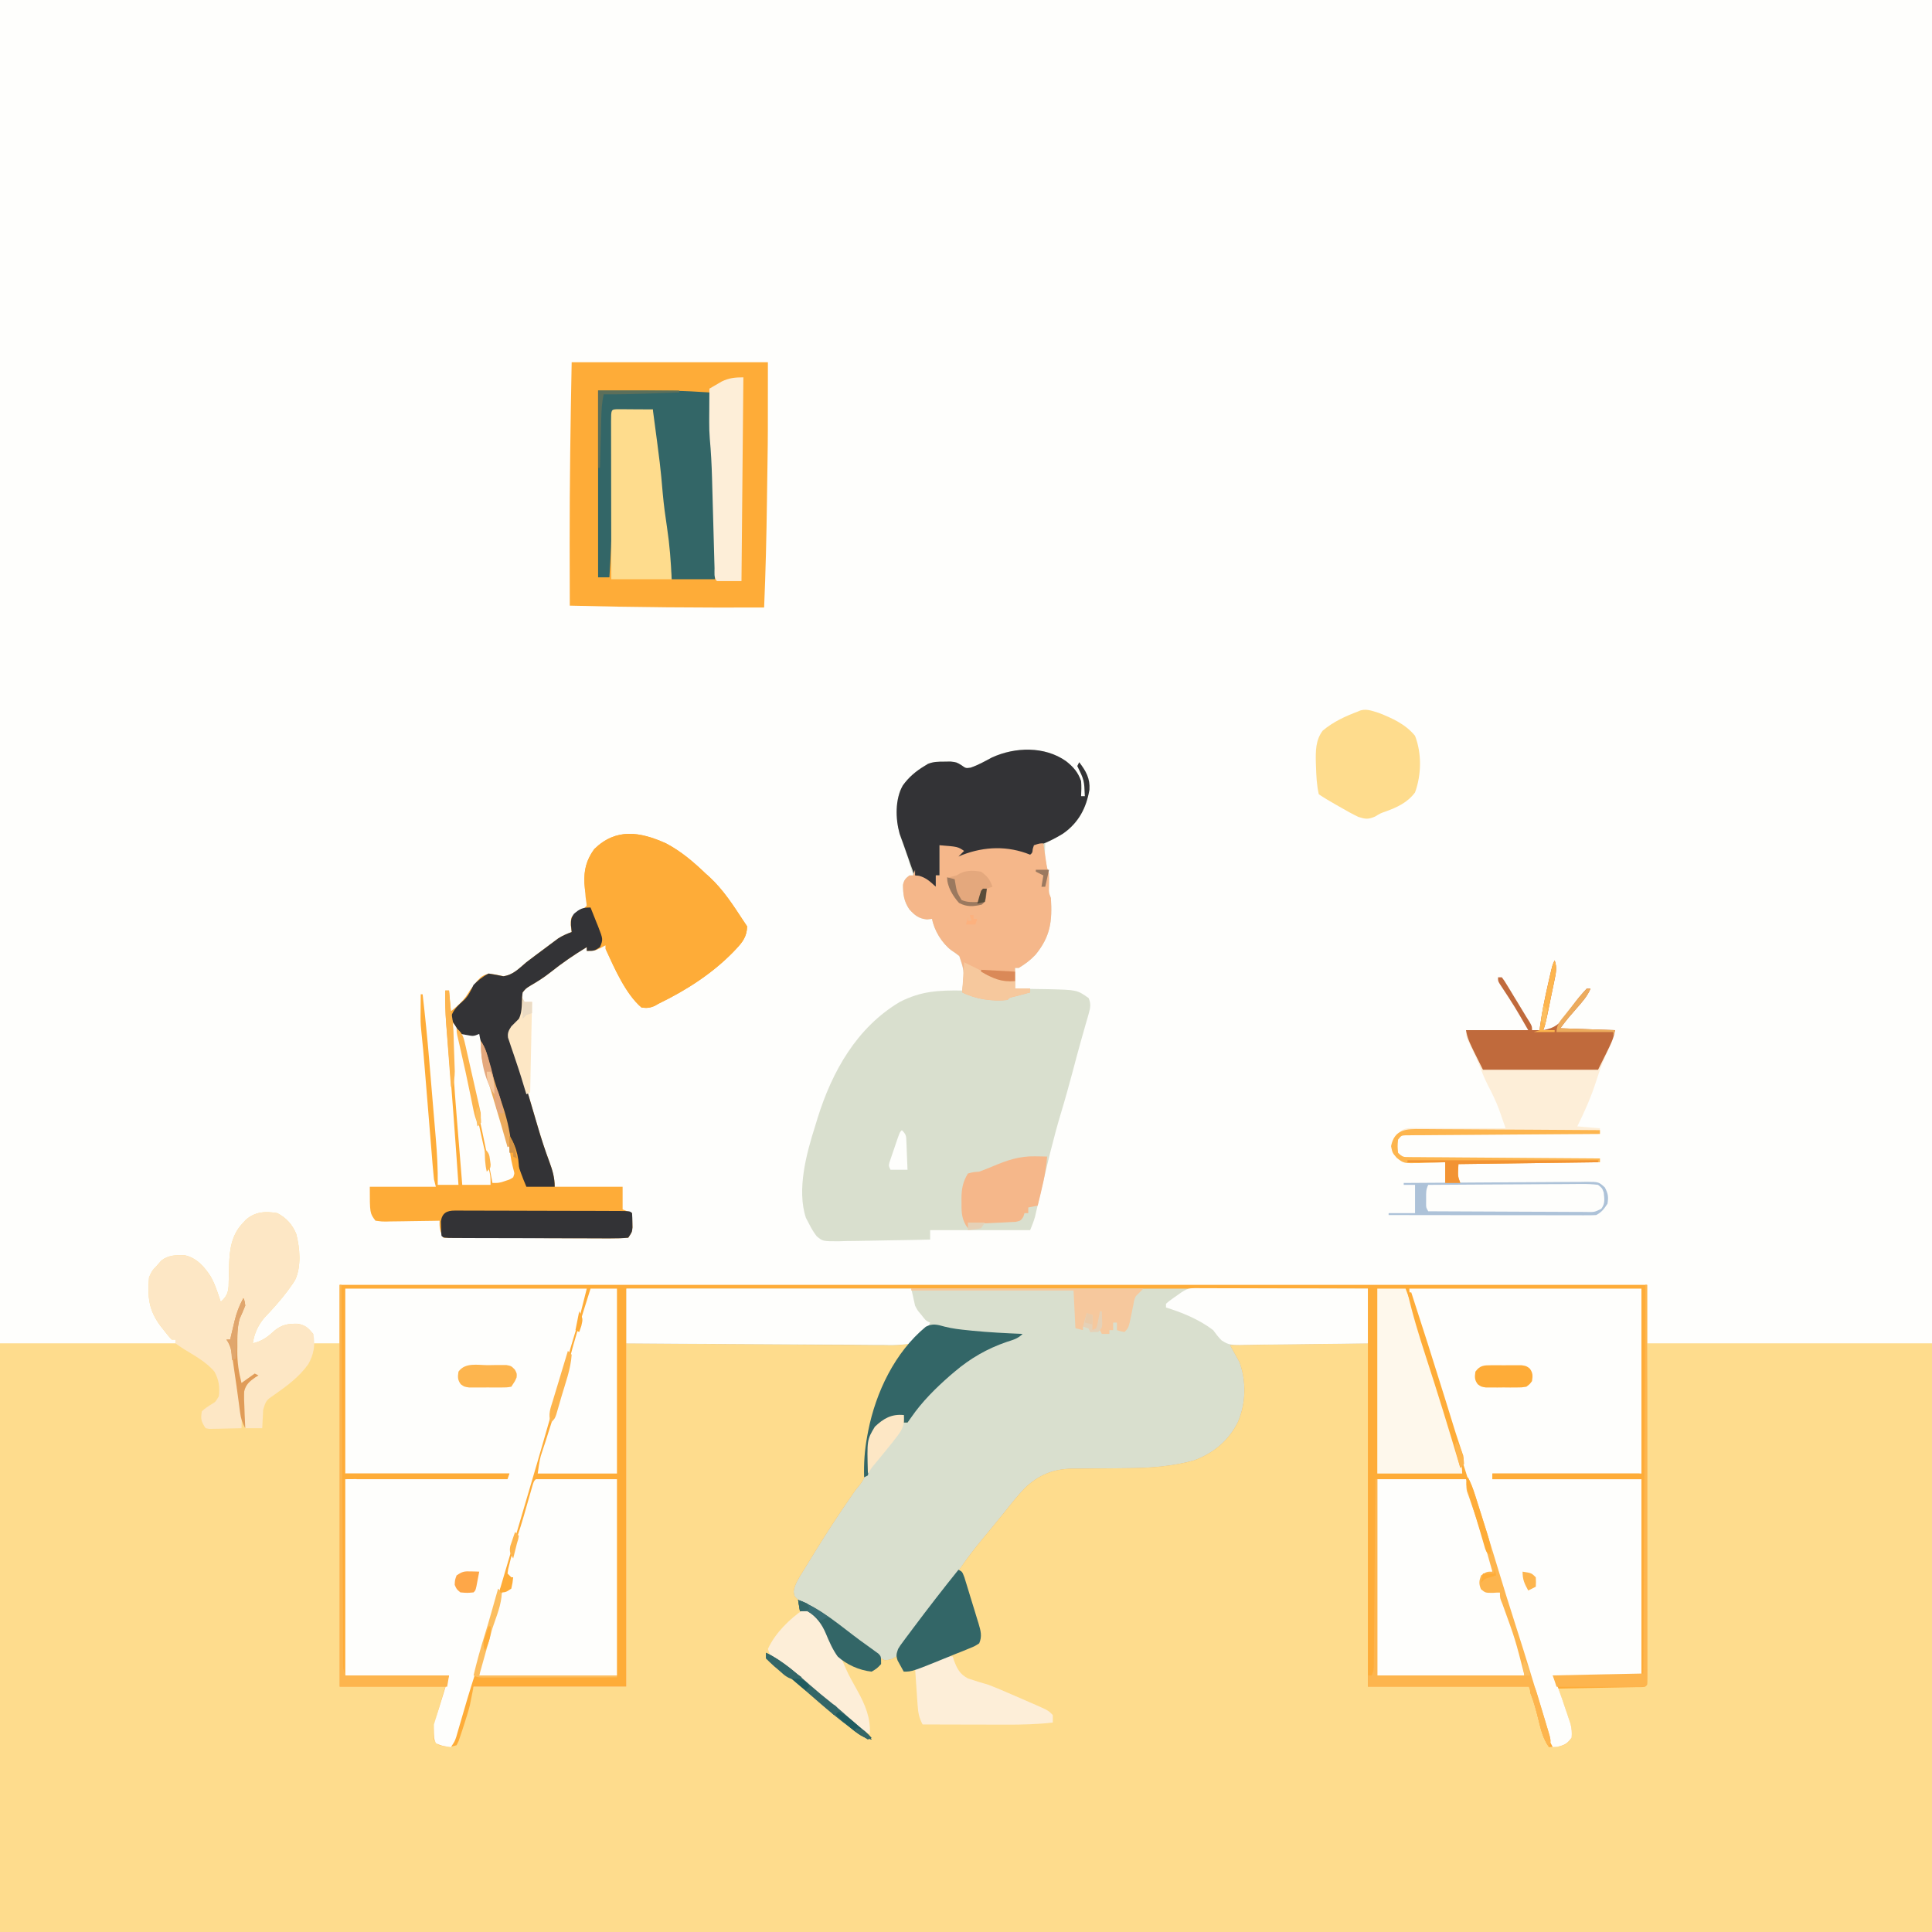 <svg version="1.1" xmlns="http://www.w3.org/2000/svg" width="1024" height="1024">
<path d="M0 0 C337.92 0 675.84 0 1024 0 C1024 337.92 1024 675.84 1024 1024 C686.08 1024 348.16 1024 0 1024 C0 686.08 0 348.16 0 0 Z " fill="#FEFEFC" transform="translate(0,0)"/>
<path d="M0 0 C4.733 2.475 7.976 6.061 10 11 C11.968 18.501 12.775 28.197 9.438 35.375 C8.32 37.188 8.32 37.188 7 39 C6.502 39.701 6.005 40.403 5.492 41.125 C1.672 46.243 -2.592 50.913 -6.984 55.543 C-10.341 59.634 -12.231 63.774 -13 69 C-8.124 67.811 -5.283 65.792 -1.711 62.438 C2.232 59.124 5.694 58.5 10.738 58.617 C14.727 59.292 16.366 60.96 19 64 C19 65.65 19 67.3 19 69 C23.62 69 28.24 69 33 69 C33 129.06 33 189.12 33 251 C51.48 251 69.96 251 89 251 C88.281 256.03 87.553 259.664 85.938 264.312 C84.063 270.158 83.635 274.893 84 281 C87.3 281.33 90.6 281.66 94 282 C97.053 273.972 99.574 265.872 101.949 257.625 C102.593 255.405 103.269 253.193 104 251 C130.73 251 157.46 251 185 251 C185 190.94 185 130.88 185 69 C259.875 69.062 259.875 69.062 283.488 69.153 C290.493 69.136 290.493 69.136 297.498 69.108 C300.611 69.095 303.722 69.108 306.835 69.136 C310.814 69.172 314.79 69.163 318.769 69.124 C320.224 69.117 321.679 69.125 323.133 69.15 C330.937 69.276 335.808 68.894 341.629 63.411 C342.364 62.582 343.1 61.753 343.858 60.899 C346 59 346 59 348.568 58.831 C350.938 59.312 350.938 59.312 353.715 60.109 C357.796 61.216 361.8 61.65 366 62.062 C366.8 62.145 367.6 62.228 368.425 62.313 C377.265 63.191 386.126 63.622 395 64 C392.408 66.592 390.043 67.106 386.562 68.25 C376.184 71.818 367.376 76.893 359 84 C358.198 84.679 357.396 85.359 356.57 86.059 C348.987 92.685 341.73 99.869 336 108.188 C335.34 109.116 334.68 110.044 334 111 C333.34 111 332.68 111 332 111 C332 109.68 332 108.36 332 107 C326.089 108.141 321.381 109.714 317 114 C315.269 116.916 314.775 119.014 314.789 122.387 C314.449 135.988 311.132 143.501 302.627 153.931 C299.947 157.339 297.636 160.969 295.312 164.625 C294.636 165.677 294.636 165.677 293.947 166.751 C290.185 172.635 286.564 178.599 283.016 184.613 C281.742 186.753 280.443 188.878 279.109 190.98 C278.558 191.853 278.006 192.726 277.438 193.625 C276.962 194.36 276.486 195.095 275.996 195.852 C274.685 198.68 274.23 199.929 275 203 C277.377 205.215 280.108 206.816 282.875 208.5 C284.532 209.554 286.187 210.611 287.84 211.672 C288.694 212.217 289.549 212.761 290.429 213.322 C294.529 215.998 298.483 218.865 302.438 221.75 C303.188 222.292 303.938 222.834 304.711 223.393 C307.971 225.756 311.203 228.138 314.363 230.633 C315.316 231.373 316.269 232.113 317.25 232.875 C318.039 233.512 318.828 234.149 319.641 234.805 C322.772 236.391 324.67 235.856 328 235 C328.165 234.131 328.165 234.131 328.333 233.245 C329.08 230.731 330.104 229.185 331.668 227.086 C332.225 226.334 332.782 225.581 333.355 224.806 C333.96 224.004 334.565 223.202 335.188 222.375 C335.81 221.54 336.432 220.705 337.073 219.844 C342.036 213.208 347.119 206.669 352.232 200.149 C355.726 195.683 359.046 191.147 362.25 186.469 C368.535 177.602 375.527 169.253 382.652 161.055 C385.769 157.466 388.75 153.802 391.688 150.062 C397.928 142.414 405.279 135.906 415.452 134.712 C418.199 134.593 420.934 134.559 423.684 134.559 C425.204 134.539 425.204 134.539 426.756 134.519 C429.983 134.478 433.21 134.456 436.438 134.438 C462.252 135.054 462.252 135.054 487 129 C487.976 128.589 488.952 128.178 489.957 127.754 C499.692 123.324 505.188 117.955 509.273 108.078 C513.057 97.257 511.91 85.215 507 75 C505.515 72.03 505.515 72.03 504 69 C528.42 69 552.84 69 578 69 C578 129.06 578 189.12 578 251 C606.38 251 634.76 251 664 251 C666.463 259.005 668.836 266.924 670.973 275.004 C671.958 277.878 673.029 279.717 675 282 C679.67 281.588 679.67 281.588 684 279.938 C687.567 273.026 679.098 254.476 678 251 C693.51 250.67 709.02 250.34 725 250 C725.33 190.27 725.66 130.54 726 69 C775.83 69 825.66 69 877 69 C877 171.96 877 274.92 877 381 C539.08 381 201.16 381 -147 381 C-147 278.04 -147 175.08 -147 69 C-116.31 69 -85.62 69 -54 69 C-54 68.34 -54 67.68 -54 67 C-54.66 67 -55.32 67 -56 67 C-57.84 64.988 -57.84 64.988 -59.938 62.312 C-60.972 61.007 -60.972 61.007 -62.027 59.676 C-68.212 51.287 -68.858 44.376 -68 34 C-66.375 30.438 -66.375 30.438 -64 28 C-62.762 26.577 -62.762 26.577 -61.5 25.125 C-57.718 22.205 -53.691 22.128 -49.047 22.312 C-42.8 23.722 -38.764 28.305 -35.355 33.512 C-34.164 35.7 -33.211 37.783 -32.375 40.125 C-32.135 40.788 -31.895 41.45 -31.648 42.133 C-31.086 43.751 -30.542 45.375 -30 47 C-27.244 44.484 -26.114 42.609 -25.842 38.783 C-25.825 37.934 -25.807 37.085 -25.789 36.211 C-25.761 35.269 -25.732 34.326 -25.703 33.355 C-25.652 31.392 -25.607 29.429 -25.57 27.465 C-25.306 19.355 -24.304 11.713 -18.562 5.562 C-17.986 4.924 -17.41 4.286 -16.816 3.629 C-11.895 -0.784 -6.355 -1.124 0 0 Z " fill="#FEDC8D" transform="translate(147,643)"/>
<path d="M0 0 C228.69 0 457.38 0 693 0 C693 69.96 693 139.92 693 212 C691.429 213.571 689.846 213.164 687.664 213.205 C686.743 213.225 685.822 213.245 684.873 213.266 C683.372 213.291 683.372 213.291 681.84 213.316 C680.82 213.337 679.801 213.358 678.75 213.379 C675.479 213.445 672.208 213.504 668.938 213.562 C666.726 213.606 664.514 213.649 662.303 213.693 C656.869 213.801 651.434 213.902 646 214 C646.318 214.915 646.318 214.915 646.643 215.848 C647.603 218.625 648.552 221.406 649.5 224.188 C649.834 225.147 650.168 226.107 650.512 227.096 C650.985 228.493 650.985 228.493 651.469 229.918 C651.762 230.772 652.055 231.625 652.357 232.505 C653.037 235.143 653.221 237.288 653 240 C651.29 242.565 649.99 243.773 646.953 244.469 C644.977 244.721 642.988 244.867 641 245 C637.818 240.473 636.722 235.791 635.438 230.5 C634.204 225.512 632.931 220.77 631 216 C631 215.01 631 214.02 631 213 C602.62 213 574.24 213 545 213 C545 152.94 545 92.88 545 31 C520.91 31.33 496.82 31.66 472 32 C473.65 34.97 475.3 37.94 477 41 C480.667 51.178 480.393 62.814 476.125 72.742 C471.208 82.61 463.283 89.142 453 93 C441.067 96.326 429.105 97.122 416.777 97.176 C414.671 97.199 412.565 97.223 410.459 97.248 C407.192 97.283 403.925 97.313 400.658 97.326 C397.468 97.341 394.279 97.382 391.09 97.426 C389.644 97.423 389.644 97.423 388.169 97.42 C378.121 97.599 370.481 100.776 363.215 107.672 C359.198 111.894 355.604 116.426 352 121 C350.504 122.836 349.004 124.67 347.5 126.5 C346.76 127.406 346.02 128.312 345.258 129.246 C343.739 131.098 342.213 132.945 340.68 134.785 C336.557 139.754 332.698 144.781 329.051 150.105 C326.44 153.79 323.694 157.361 320.938 160.938 C315.414 168.108 310.012 175.361 304.67 182.668 C302.386 185.786 300.109 188.867 297.66 191.859 C295.82 193.988 295.82 193.988 295 197 C292.477 198.562 292.477 198.562 289 199 C285.78 197.458 283.14 195.238 280.375 193 C278.689 191.695 277.002 190.393 275.312 189.094 C274.442 188.417 273.572 187.74 272.676 187.043 C268.335 183.729 263.86 180.614 259.375 177.5 C258.571 176.938 257.767 176.376 256.939 175.797 C256.162 175.255 255.386 174.714 254.586 174.156 C253.835 173.63 253.085 173.104 252.312 172.562 C250.707 171.478 249.072 170.439 247.415 169.438 C246.59 168.932 245.764 168.427 244.914 167.906 C244.163 167.466 243.413 167.026 242.639 166.572 C241 165 241 165 240.645 162.54 C241.189 158.646 243.216 155.659 245.25 152.375 C245.697 151.636 246.143 150.898 246.604 150.137 C248.056 147.749 249.526 145.374 251 143 C251.486 142.211 251.973 141.423 252.474 140.61 C258.574 130.737 264.899 121.042 271.527 111.516 C271.932 110.926 272.337 110.337 272.754 109.73 C274 108 274 108 275.389 106.365 C279.51 101.344 279.816 96.797 280.062 90.438 C280.545 79.157 280.545 79.157 285 74 C288.548 70.912 291.796 69.108 296.5 68.688 C297.325 68.791 298.15 68.894 299 69 C299 70.32 299 71.64 299 73 C299.66 73 300.32 73 301 73 C301.373 72.167 301.373 72.167 301.754 71.316 C313.44 49.593 336.986 34.184 360 27 C359.261 26.95 358.521 26.9 357.76 26.848 C322.222 24.41 322.222 24.41 315.597 22.198 C312.861 21.682 312.861 21.682 310.851 23.835 C310.117 24.673 309.382 25.511 308.625 26.374 C302.258 32.42 296.4 32.224 288.003 32.022 C286.49 32.019 284.977 32.02 283.464 32.025 C279.438 32.027 275.415 31.975 271.389 31.912 C267.602 31.86 263.815 31.858 260.028 31.851 C248.976 31.804 237.926 31.679 226.875 31.562 C202.166 31.377 177.457 31.191 152 31 C152 91.06 152 151.12 152 213 C125.27 213 98.54 213 71 213 C70.34 216.3 69.68 219.6 69 223 C68.135 226.38 67.085 229.684 66 233 C65.678 234.003 65.355 235.006 65.023 236.039 C64.686 237.037 64.348 238.035 64 239.062 C63.691 239.982 63.381 240.901 63.062 241.848 C62.712 242.558 62.361 243.268 62 244 C58.45 245.183 56.6 244.9 53 244 C51.125 242.938 51.125 242.938 50 241 C50 233 50 233 56 213 C37.52 213 19.04 213 0 213 C0 142.71 0 72.42 0 0 Z " fill="#FEAC38" transform="translate(180,681)"/>
<path d="M0 0 C129.69 0 259.38 0 393 0 C393 9.57 393 19.14 393 29 C368.91 29.33 344.82 29.66 320 30 C321.65 32.97 323.3 35.94 325 39 C328.667 49.178 328.393 60.814 324.125 70.742 C319.208 80.61 311.283 87.142 301 91 C289.067 94.326 277.105 95.122 264.777 95.176 C262.671 95.199 260.565 95.223 258.459 95.248 C255.192 95.283 251.925 95.313 248.658 95.326 C245.468 95.341 242.279 95.382 239.09 95.426 C237.644 95.423 237.644 95.423 236.169 95.42 C226.121 95.599 218.481 98.776 211.215 105.672 C207.198 109.894 203.604 114.426 200 119 C198.504 120.836 197.004 122.67 195.5 124.5 C194.76 125.406 194.02 126.312 193.258 127.246 C191.739 129.098 190.213 130.945 188.68 132.785 C184.557 137.754 180.698 142.781 177.051 148.105 C174.44 151.79 171.694 155.361 168.938 158.938 C163.414 166.108 158.012 173.361 152.67 180.668 C150.386 183.786 148.109 186.867 145.66 189.859 C143.82 191.988 143.82 191.988 143 195 C140.477 196.562 140.477 196.562 137 197 C133.78 195.458 131.14 193.238 128.375 191 C126.689 189.695 125.002 188.393 123.312 187.094 C122.442 186.417 121.572 185.74 120.676 185.043 C116.335 181.729 111.86 178.614 107.375 175.5 C106.571 174.938 105.767 174.376 104.939 173.797 C103.774 172.985 103.774 172.985 102.586 172.156 C101.835 171.63 101.085 171.104 100.312 170.562 C98.707 169.478 97.072 168.439 95.415 167.438 C94.59 166.932 93.764 166.427 92.914 165.906 C92.163 165.466 91.413 165.026 90.639 164.572 C89 163 89 163 88.645 160.54 C89.189 156.646 91.216 153.659 93.25 150.375 C93.697 149.636 94.143 148.898 94.604 148.137 C96.056 145.749 97.526 143.374 99 141 C99.486 140.211 99.973 139.423 100.474 138.61 C106.574 128.737 112.899 119.042 119.527 109.516 C119.932 108.926 120.337 108.337 120.754 107.73 C122 106 122 106 123.389 104.365 C127.51 99.344 127.816 94.797 128.062 88.438 C128.545 77.157 128.545 77.157 133 72 C136.548 68.912 139.796 67.108 144.5 66.688 C145.325 66.791 146.15 66.894 147 67 C147 68.32 147 69.64 147 71 C147.66 71 148.32 71 149 71 C149.249 70.444 149.498 69.889 149.754 69.316 C161.44 47.593 184.986 32.184 208 25 C207.261 24.95 206.521 24.9 205.76 24.848 C170.222 22.41 170.222 22.41 163.597 20.198 C160.861 19.682 160.861 19.682 158.851 21.835 C158.117 22.673 157.382 23.511 156.625 24.374 C150.258 30.42 144.401 30.224 136.003 30.022 C134.514 30.019 133.025 30.021 131.536 30.026 C127.521 30.028 123.509 29.976 119.495 29.913 C115.29 29.856 111.084 29.851 106.879 29.84 C98.928 29.812 90.978 29.739 83.027 29.648 C73.97 29.547 64.914 29.498 55.856 29.453 C37.237 29.359 18.619 29.194 0 29 C0 19.43 0 9.86 0 0 Z " fill="#D9DFCE" transform="translate(332,683)"/>
<path d="M0 0 C3.849 3.022 6.411 5.89 8.016 10.609 C8.233 13.332 8.157 15.87 8.016 18.609 C8.676 18.609 9.336 18.609 10.016 18.609 C9.669 10.123 9.669 10.123 6.016 2.609 C6.346 1.949 6.676 1.289 7.016 0.609 C10.608 5.318 12.825 9.161 12.43 15.188 C10.96 23.784 7.669 30.871 1.016 36.609 C-2.83 39.25 -6.814 41.524 -10.984 43.609 C-11.285 50.206 -11.285 50.206 -9.984 56.609 C-8.752 60.306 -8.875 63.475 -9.012 67.34 C-9.098 69.778 -9.098 69.778 -7.984 72.609 C-7.228 84.865 -8.213 92.908 -16.074 102.555 C-18.804 105.491 -21.558 107.527 -24.984 109.609 C-25.644 109.609 -26.304 109.609 -26.984 109.609 C-26.984 113.239 -26.984 116.869 -26.984 120.609 C-26.158 120.619 -25.332 120.628 -24.481 120.638 C-21.368 120.682 -18.256 120.744 -15.144 120.817 C-13.153 120.858 -11.163 120.881 -9.172 120.902 C5.894 121.283 5.894 121.283 12.016 125.609 C13.344 128.646 12.947 130.779 12.047 133.898 C11.809 134.744 11.571 135.59 11.326 136.462 C10.925 137.834 10.925 137.834 10.516 139.234 C9.954 141.22 9.392 143.206 8.832 145.191 C8.386 146.759 8.386 146.759 7.93 148.358 C6.381 153.864 4.924 159.395 3.453 164.922 C1.567 171.973 -0.364 179 -2.484 185.984 C-6.747 200.117 -10.093 214.538 -13.473 228.902 C-13.698 229.861 -13.924 230.82 -14.156 231.808 C-14.571 233.579 -14.981 235.352 -15.387 237.126 C-15.661 238.307 -15.661 238.307 -15.941 239.512 C-16.096 240.187 -16.25 240.862 -16.409 241.558 C-17.085 243.968 -18.055 246.286 -18.984 248.609 C-36.474 248.609 -53.964 248.609 -71.984 248.609 C-71.984 250.259 -71.984 251.909 -71.984 253.609 C-79.443 253.795 -86.9 253.937 -94.36 254.024 C-97.825 254.066 -101.288 254.122 -104.751 254.213 C-108.738 254.317 -112.723 254.355 -116.711 254.391 C-117.949 254.432 -119.186 254.473 -120.462 254.516 C-128.872 254.52 -128.872 254.52 -132.074 251.899 C-133.636 249.862 -134.844 247.906 -135.984 245.609 C-136.597 244.444 -137.209 243.279 -137.84 242.078 C-142.756 227.18 -137.555 207.937 -132.984 193.609 C-132.547 192.171 -132.109 190.732 -131.672 189.293 C-123.962 164.503 -110.879 141.17 -87.984 127.609 C-76.69 121.866 -67.468 121.438 -54.984 121.609 C-53.759 112.095 -53.759 112.095 -56.52 103.375 C-57.89 102.308 -59.301 101.29 -60.742 100.32 C-65.719 96.522 -69.839 89.801 -70.984 83.609 C-71.851 83.712 -72.717 83.816 -73.609 83.922 C-77.937 83.521 -80.174 81.743 -82.984 78.609 C-85.916 74.31 -86.33 70.715 -86.383 65.66 C-85.885 63.098 -85.033 62.183 -82.984 60.609 C-82.324 60.609 -81.664 60.609 -80.984 60.609 C-81.566 58.692 -82.15 56.776 -82.734 54.859 C-83.276 53.065 -83.276 53.065 -83.828 51.234 C-84.533 49.025 -85.291 46.83 -86.141 44.672 C-89.699 35.522 -91.184 24.975 -87.914 15.512 C-84.782 9.837 -80.513 5.922 -74.984 2.609 C-74.074 2.047 -74.074 2.047 -73.145 1.473 C-70.216 0.302 -67.693 0.308 -64.547 0.297 C-63.434 0.28 -62.322 0.263 -61.176 0.246 C-57.984 0.609 -57.984 0.609 -55.387 2.191 C-53.097 3.842 -53.097 3.842 -50.535 3.48 C-46.527 2.112 -42.936 0.083 -39.215 -1.918 C-26.833 -7.562 -11.292 -7.914 0 0 Z " fill="#D9DFCE" transform="translate(564.984,403.391)"/>
<path d="M0 0 C42.24 0 84.48 0 128 0 C123.475 18.098 123.475 18.098 121.438 24.625 C118.313 34.845 115.342 45.108 112.375 55.375 C112.139 56.19 111.904 57.005 111.661 57.845 C109.419 65.598 107.182 73.351 104.973 81.113 C102.715 89.027 100.39 96.919 98.062 104.812 C97.641 106.243 97.22 107.673 96.799 109.104 C95.956 111.965 95.113 114.826 94.27 117.687 C93.415 120.59 92.561 123.493 91.708 126.397 C89.808 132.866 87.905 139.334 85.973 145.793 C82.86 156.207 79.794 166.621 77 177.125 C74.646 185.939 71.944 194.612 69.115 203.284 C66.086 212.603 63.311 221.988 60.614 231.407 C60.3 232.487 59.987 233.567 59.664 234.68 C59.253 236.114 59.253 236.114 58.834 237.578 C58 240 58 240 56 243 C53.103 242.678 50.681 242.386 48.125 240.938 C47 239 47 239 47 231 C49.64 222.42 52.28 213.84 55 205 C36.85 205 18.7 205 0 205 C0 170.68 0 136.36 0 101 C28.38 100.67 56.76 100.34 86 100 C86.33 99.34 86.66 98.68 87 98 C58.29 98 29.58 98 0 98 C0 65.66 0 33.32 0 0 Z " fill="#FEFEFC" transform="translate(183,683)"/>
<path d="M0 0 C40.59 0 81.18 0 123 0 C123 32.34 123 64.68 123 98 C96.93 98 70.86 98 44 98 C44 98.99 44 99.98 44 101 C70.07 101 96.14 101 123 101 C123 135.32 123 169.64 123 205 C107.49 205 91.98 205 76 205 C76.99 207.31 77.98 209.62 79 212 C80.308 215.515 81.495 219.069 82.688 222.625 C83.008 223.553 83.328 224.481 83.658 225.438 C83.96 226.337 84.263 227.237 84.574 228.164 C84.985 229.378 84.985 229.378 85.405 230.616 C86.051 233.204 86.217 235.343 86 238 C83.778 241.077 82.474 241.891 78.75 242.75 C77.842 242.832 76.935 242.915 76 243 C73.483 238.333 71.868 233.743 70.398 228.684 C70.161 227.882 69.923 227.081 69.678 226.256 C69.169 224.54 68.663 222.824 68.159 221.107 C66.832 216.589 65.487 212.076 64.145 207.562 C63.743 206.21 63.743 206.21 63.334 204.83 C58.509 188.586 53.53 172.386 48.094 156.336 C46.903 152.703 45.814 149.046 44.75 145.375 C40.207 129.711 35.273 114.161 30.348 98.613 C30.119 97.891 29.89 97.168 29.654 96.424 C28.211 91.87 28.211 91.87 26.768 87.317 C21.009 69.136 15.394 50.91 9.787 32.682 C9.433 31.534 9.08 30.386 8.715 29.204 C8.055 27.061 7.396 24.918 6.739 22.775 C4.84 16.615 2.84 10.499 0.745 4.403 C0 2 0 2 0 0 Z " fill="#FEFEFC" transform="translate(747,683)"/>
<path d="M0 0 C7.989 4.214 14.507 9.782 21 16 C21.739 16.664 22.477 17.328 23.238 18.012 C30.446 24.733 35.624 32.811 41 41 C41.66 41.99 42.32 42.98 43 44 C42.868 49.299 40.651 52.298 37.125 56 C36.343 56.83 36.343 56.83 35.546 57.677 C24.241 69.214 10.471 78 -4 85 C-5.038 85.596 -5.038 85.596 -6.098 86.203 C-8.607 87.254 -10.306 87.385 -13 87 C-21.444 79.827 -27.438 65.884 -32 56 C-32 55.34 -32 54.68 -32 54 C-32.908 54.495 -33.815 54.99 -34.75 55.5 C-38 57 -38 57 -42 57 C-42 56.34 -42 55.68 -42 55 C-48.716 59.065 -55.075 63.414 -61.203 68.311 C-64.598 71.008 -68.067 73.206 -71.812 75.375 C-74.287 76.9 -74.287 76.9 -76 79 C-76.523 82.193 -76.384 84.966 -76.098 88.184 C-75.951 92.406 -77.19 93.949 -80 97 C-80.99 97.66 -81.98 98.32 -83 99 C-81.497 105.389 -79.614 111.627 -77.657 117.891 C-74.325 128.585 -71.122 139.313 -68 150.07 C-66.154 156.359 -64.159 162.542 -61.856 168.679 C-60.189 173.197 -59 177.127 -59 182 C-47.12 182 -35.24 182 -23 182 C-23 185.96 -23 189.92 -23 194 C-21.35 194.66 -19.7 195.32 -18 196 C-17.946 197.604 -17.907 199.208 -17.875 200.812 C-17.852 201.706 -17.829 202.599 -17.805 203.52 C-18 206 -18 206 -20 209 C-23.14 209.286 -26.082 209.378 -29.223 209.341 C-30.657 209.341 -30.657 209.341 -32.121 209.342 C-35.292 209.34 -38.462 209.316 -41.633 209.293 C-43.827 209.287 -46.021 209.283 -48.216 209.28 C-53.999 209.269 -59.783 209.239 -65.566 209.206 C-71.465 209.175 -77.363 209.162 -83.262 209.146 C-94.841 209.114 -106.421 209.063 -118 209 C-119.746 205.784 -120.204 203.68 -120 200 C-121.014 200.021 -122.029 200.042 -123.073 200.063 C-126.836 200.136 -130.599 200.182 -134.362 200.22 C-135.99 200.24 -137.619 200.267 -139.247 200.302 C-141.588 200.35 -143.928 200.373 -146.27 200.391 C-146.998 200.411 -147.726 200.432 -148.476 200.453 C-150.538 200.454 -150.538 200.454 -154 200 C-157 196 -157 196 -157 182 C-145.45 182 -133.9 182 -122 182 C-122.33 180.68 -122.66 179.36 -123 178 C-123.249 175.696 -123.46 173.389 -123.648 171.079 C-123.734 170.047 -123.734 170.047 -123.821 168.993 C-124.009 166.721 -124.192 164.448 -124.375 162.176 C-124.505 160.589 -124.636 159.002 -124.767 157.415 C-125.111 153.235 -125.452 149.054 -125.792 144.873 C-126.334 138.2 -126.882 131.528 -127.431 124.855 C-127.621 122.535 -127.809 120.215 -127.998 117.895 C-128.692 109.317 -128.692 109.317 -129.58 100.757 C-129.896 97.928 -130.12 95.24 -130.098 92.402 C-130.094 91.664 -130.091 90.926 -130.088 90.166 C-130.08 89.431 -130.071 88.695 -130.062 87.938 C-130.058 87.167 -130.053 86.397 -130.049 85.604 C-130.037 83.736 -130.019 81.868 -130 80 C-129.67 80 -129.34 80 -129 80 C-127.652 91.695 -126.471 103.39 -125.492 115.121 C-125.361 116.683 -125.229 118.245 -125.097 119.808 C-124.825 123.043 -124.555 126.279 -124.286 129.515 C-123.943 133.633 -123.594 137.75 -123.243 141.866 C-122.971 145.077 -122.702 148.289 -122.435 151.5 C-122.308 153.018 -122.18 154.536 -122.05 156.053 C-121.338 164.388 -120.855 172.63 -121 181 C-117.37 181 -113.74 181 -110 181 C-110.413 175.062 -110.83 169.125 -111.25 163.188 C-111.315 162.272 -111.379 161.356 -111.446 160.413 C-112.276 148.674 -113.152 136.938 -114.09 125.207 C-114.227 123.491 -114.227 123.491 -114.366 121.74 C-114.815 116.122 -115.269 110.505 -115.729 104.887 C-115.897 102.81 -116.064 100.733 -116.23 98.656 C-116.308 97.725 -116.386 96.795 -116.467 95.836 C-116.941 89.878 -117.089 83.976 -117 78 C-116.34 78 -115.68 78 -115 78 C-114.505 83.445 -114.505 83.445 -114 89 C-109.712 85.521 -106.71 82.83 -104 78 C-98.287 70.492 -98.287 70.492 -94 69 C-91.327 69.29 -88.771 69.822 -86.145 70.395 C-81.003 69.749 -77.877 66.256 -74 63 C-70.777 60.526 -67.512 58.109 -64.25 55.688 C-63.426 55.068 -62.603 54.449 -61.754 53.811 C-60.953 53.217 -60.153 52.623 -59.328 52.012 C-58.616 51.48 -57.903 50.949 -57.169 50.401 C-54.86 48.91 -52.578 47.939 -50 47 C-50.165 45.804 -50.33 44.608 -50.5 43.375 C-50.535 41.145 -50.535 41.145 -50 39 C-48.184 37.449 -48.184 37.449 -45.938 36.062 C-43.709 34.698 -43.709 34.698 -42 33 C-41.515 29.881 -42.355 27.06 -43 24 C-43.826 15.929 -42.853 9.661 -38 3 C-26.469 -8.228 -13.78 -6.213 0 0 Z " fill="#FEAC38" transform="translate(353,447)"/>
<path d="M0 0 C34.32 0 68.64 0 104 0 C104 39.225 104 39.225 103.816 51.465 C103.796 52.899 103.776 54.332 103.756 55.766 C103.715 58.698 103.672 61.63 103.628 64.562 C103.583 67.491 103.542 70.421 103.503 73.351 C103.25 92.247 102.807 111.118 102 130 C67.651 130.131 33.338 129.892 -1 129 C-1.031 118.75 -1.051 108.5 -1.062 98.25 C-1.063 97.482 -1.064 96.714 -1.065 95.922 C-1.097 63.935 -0.623 31.984 0 0 Z " fill="#FEAC38" transform="translate(303,192)"/>
<path d="M0 0 C15.51 0 31.02 0 47 0 C48.196 3.919 49.393 7.837 50.625 11.875 C53.352 20.798 56.139 29.688 59.272 38.478 C60.528 42.102 61.298 45.154 61 49 C59.02 49.99 57.04 50.98 55 52 C55.275 55.818 55.275 55.818 57 59 C58.347 59.231 59.704 59.412 61.062 59.562 C62.362 59.707 63.661 59.851 65 60 C78 92.553 78 92.553 78 104 C52.26 104 26.52 104 0 104 C0 69.68 0 35.36 0 0 Z " fill="#FEFEFC" transform="translate(730,784)"/>
<path d="M0 0 C14.19 0 28.38 0 43 0 C43 34.32 43 68.64 43 104 C18.91 104 -5.18 104 -30 104 C-28.876 95.006 -28.876 95.006 -27.766 91.66 C-27.524 90.915 -27.282 90.17 -27.033 89.402 C-26.774 88.63 -26.516 87.858 -26.25 87.062 C-24.615 82.083 -23.002 77.115 -21.633 72.055 C-21.313 70.889 -21.313 70.889 -20.987 69.699 C-20.587 68.221 -20.199 66.74 -19.825 65.256 C-18.459 60.28 -18.459 60.28 -15.906 58.723 C-15.277 58.484 -14.648 58.246 -14 58 C-13.007 55.04 -13.007 55.04 -13 52 C-13.66 51.34 -14.32 50.68 -15 50 C-14.711 47.703 -14.711 47.703 -14 45 C-13.786 44.149 -13.572 43.298 -13.352 42.422 C-13.112 41.54 -12.872 40.658 -12.625 39.75 C-12.39 38.879 -12.156 38.007 -11.914 37.109 C-11.202 34.686 -10.438 32.311 -9.625 29.922 C-7.32 23.08 -5.406 16.122 -3.43 9.18 C-3.131 8.141 -2.832 7.102 -2.523 6.031 C-2.255 5.088 -1.986 4.145 -1.708 3.174 C-1 1 -1 1 0 0 Z " fill="#FEFEFC" transform="translate(284,784)"/>
<path d="M0 0 C4.733 2.475 7.976 6.061 10 11 C11.968 18.501 12.775 28.197 9.438 35.375 C8.32 37.188 8.32 37.188 7 39 C6.502 39.701 6.005 40.403 5.492 41.125 C1.672 46.243 -2.592 50.913 -6.984 55.543 C-10.341 59.634 -12.231 63.774 -13 69 C-8.124 67.811 -5.283 65.792 -1.711 62.438 C2.227 59.129 5.695 58.478 10.738 58.637 C14.957 59.314 16.34 60.59 19 64 C20.268 69.73 19.287 75.024 16.379 80.07 C11.563 86.81 5.159 91.551 -1.582 96.238 C-5.959 99.234 -5.959 99.234 -7.512 104.137 C-7.599 105.894 -7.599 105.894 -7.688 107.688 C-7.753 108.867 -7.819 110.046 -7.887 111.262 C-7.924 112.165 -7.961 113.069 -8 114 C-10.97 114 -13.94 114 -17 114 C-17.392 110.664 -17.721 107.346 -18 104 C-18.155 102.453 -18.155 102.453 -18.312 100.875 C-18.782 93.048 -18.782 93.048 -16.438 89.906 C-14.692 88.414 -12.983 87.153 -11 86 C-16.625 90 -16.625 90 -20 90 C-21.671 83.646 -22.353 77.688 -22.312 71.125 C-22.311 70.255 -22.31 69.384 -22.309 68.487 C-22.212 61.991 -21.351 56.1 -19 50 C-21.163 55.309 -22.587 60.347 -23.57 65.996 C-24 68 -24 68 -25 69 C-24.67 69.33 -24.34 69.66 -24 70 C-23.477 72.957 -23.003 75.906 -22.562 78.875 C-21.756 84.218 -20.926 89.524 -19.812 94.812 C-18.6 101.167 -18.831 107.558 -19 114 C-22.125 114.087 -25.249 114.14 -28.375 114.188 C-29.264 114.213 -30.154 114.238 -31.07 114.264 C-32.346 114.278 -32.346 114.278 -33.648 114.293 C-34.434 114.309 -35.219 114.324 -36.029 114.341 C-36.679 114.228 -37.33 114.116 -38 114 C-40.357 110.465 -40.748 109.158 -40 105 C-38.35 103.462 -36.66 102.334 -34.727 101.176 C-32.696 99.951 -32.696 99.951 -31 97 C-30.433 92.179 -30.989 88.35 -33.27 84.117 C-37.565 78.862 -44.049 75.446 -49.751 71.916 C-51.201 70.995 -52.605 70.003 -54 69 C-54 68.34 -54 67.68 -54 67 C-54.66 67 -55.32 67 -56 67 C-57.84 64.988 -57.84 64.988 -59.938 62.312 C-60.972 61.007 -60.972 61.007 -62.027 59.676 C-68.212 51.287 -68.858 44.376 -68 34 C-66.375 30.438 -66.375 30.438 -64 28 C-63.175 27.051 -62.35 26.102 -61.5 25.125 C-57.718 22.205 -53.691 22.128 -49.047 22.312 C-42.8 23.722 -38.764 28.305 -35.355 33.512 C-34.164 35.7 -33.211 37.783 -32.375 40.125 C-32.135 40.788 -31.895 41.45 -31.648 42.133 C-31.086 43.751 -30.542 45.375 -30 47 C-27.244 44.484 -26.114 42.609 -25.842 38.783 C-25.825 37.934 -25.807 37.085 -25.789 36.211 C-25.747 34.797 -25.747 34.797 -25.703 33.355 C-25.652 31.392 -25.607 29.429 -25.57 27.465 C-25.306 19.355 -24.304 11.713 -18.562 5.562 C-17.986 4.924 -17.41 4.286 -16.816 3.629 C-11.895 -0.784 -6.355 -1.124 0 0 Z " fill="#FDE7C5" transform="translate(147,643)"/>
<path d="M0 0 C7.989 4.214 14.507 9.782 21 16 C21.739 16.664 22.477 17.328 23.238 18.012 C30.446 24.733 35.624 32.811 41 41 C41.66 41.99 42.32 42.98 43 44 C42.868 49.299 40.651 52.298 37.125 56 C36.343 56.83 36.343 56.83 35.546 57.677 C24.241 69.214 10.471 78 -4 85 C-5.038 85.596 -5.038 85.596 -6.098 86.203 C-8.607 87.254 -10.306 87.385 -13 87 C-21.444 79.827 -27.438 65.884 -32 56 C-32 55.34 -32 54.68 -32 54 C-32.66 54 -33.32 54 -34 54 C-35.008 51.42 -36.007 48.836 -37 46.25 C-37.286 45.52 -37.572 44.791 -37.867 44.039 C-38.273 42.976 -38.273 42.976 -38.688 41.891 C-38.939 41.241 -39.19 40.592 -39.449 39.923 C-40 38 -40 38 -40 34 C-40.66 33.67 -41.32 33.34 -42 33 C-42.491 29.957 -42.802 27.066 -43 24 C-43.077 23.112 -43.155 22.224 -43.234 21.309 C-43.6 14.177 -42.238 8.817 -38 3 C-26.469 -8.228 -13.78 -6.213 0 0 Z " fill="#FEAC38" transform="translate(353,447)"/>
<path d="M0 0 C3.849 3.022 6.411 5.89 8.016 10.609 C8.233 13.332 8.157 15.87 8.016 18.609 C8.676 18.609 9.336 18.609 10.016 18.609 C9.669 10.123 9.669 10.123 6.016 2.609 C6.346 1.949 6.676 1.289 7.016 0.609 C10.608 5.318 12.825 9.161 12.43 15.188 C10.762 24.941 6.708 32.523 -1.379 38.328 C-6.375 41.46 -11.399 43.747 -16.984 45.609 C-16.984 47.589 -16.984 49.569 -16.984 51.609 C-17.665 51.321 -18.346 51.032 -19.047 50.734 C-31.1 46.118 -42.603 45.957 -54.629 50.734 C-56.984 51.609 -56.984 51.609 -59.984 51.609 C-58.334 50.289 -56.684 48.969 -54.984 47.609 C-58.944 46.619 -62.904 45.629 -66.984 44.609 C-66.984 49.889 -66.984 55.169 -66.984 60.609 C-67.644 60.609 -68.304 60.609 -68.984 60.609 C-68.984 62.589 -68.984 64.569 -68.984 66.609 C-71.201 65.58 -73.093 64.527 -75.047 63.047 C-77.026 61.422 -77.026 61.422 -79.984 60.609 C-80.936 58.847 -80.936 58.847 -81.738 56.566 C-82.035 55.739 -82.333 54.913 -82.639 54.061 C-82.938 53.19 -83.238 52.319 -83.547 51.422 C-83.85 50.57 -84.154 49.719 -84.467 48.842 C-85.058 47.177 -85.64 45.509 -86.213 43.837 C-86.832 42.05 -87.493 40.278 -88.168 38.512 C-90.417 30.517 -90.61 20.287 -86.484 12.922 C-83.35 8.562 -79.575 5.36 -74.984 2.609 C-74.377 2.234 -73.77 1.859 -73.145 1.473 C-70.216 0.302 -67.693 0.308 -64.547 0.297 C-63.434 0.28 -62.322 0.263 -61.176 0.246 C-57.984 0.609 -57.984 0.609 -55.387 2.191 C-53.097 3.842 -53.097 3.842 -50.535 3.48 C-46.527 2.112 -42.936 0.083 -39.215 -1.918 C-26.833 -7.562 -11.292 -7.914 0 0 Z " fill="#333336" transform="translate(564.984,403.391)"/>
<path d="M0 0 C49.83 0 99.66 0 151 0 C151.99 4.455 151.99 4.455 153 9 C154.323 11.571 154.323 11.571 156 13.5 C156.516 14.15 157.031 14.799 157.562 15.469 C158.942 17.115 158.942 17.115 161 18 C158.747 22.982 155.791 26.307 151 29 C146.085 29.985 141.22 29.888 136.23 29.795 C134.742 29.793 133.253 29.794 131.764 29.798 C127.741 29.8 123.72 29.759 119.698 29.71 C115.487 29.666 111.276 29.662 107.065 29.654 C99.1 29.632 91.136 29.574 83.171 29.504 C74.1 29.426 65.029 29.387 55.957 29.352 C37.304 29.279 18.652 29.151 0 29 C0 19.43 0 9.86 0 0 Z " fill="#FEFEFC" transform="translate(332,683)"/>
<path d="M0 0 C0.133 0.904 0.266 1.807 0.402 2.738 C0.667 4.508 0.667 4.508 0.938 6.312 C1.199 8.07 1.199 8.07 1.465 9.863 C1.921 13.016 1.921 13.016 3 16 C3.067 18.548 2.998 21.078 2.938 23.625 C2.889 26.151 2.889 26.151 4 29 C4.756 41.256 3.771 49.298 -4.09 58.945 C-6.82 61.882 -9.574 63.917 -13 66 C-13.66 66 -14.32 66 -15 66 C-15 69.63 -15 73.26 -15 77 C-12.36 77 -9.72 77 -7 77 C-7 77.66 -7 78.32 -7 79 C-7.782 79.205 -8.565 79.41 -9.371 79.621 C-10.383 79.891 -11.395 80.16 -12.438 80.438 C-13.447 80.704 -14.456 80.971 -15.496 81.246 C-17.918 81.76 -17.918 81.76 -19 83 C-26.958 83.868 -35.807 82.596 -43 79 C-42.907 77.854 -42.814 76.708 -42.719 75.527 C-41.94 67.246 -41.94 67.246 -44.535 59.699 C-46.552 58.092 -46.552 58.092 -48.758 56.676 C-53.757 52.94 -57.859 46.166 -59 40 C-60.299 40.155 -60.299 40.155 -61.625 40.312 C-65.953 39.912 -68.19 38.134 -71 35 C-73.931 30.701 -74.346 27.106 -74.398 22.051 C-73.901 19.488 -73.049 18.574 -71 17 C-70.34 17 -69.68 17 -69 17 C-68.67 16.01 -68.34 15.02 -68 14 C-68 14.99 -68 15.98 -68 17 C-66.948 17.093 -66.948 17.093 -65.875 17.188 C-61.967 18.292 -59.996 20.282 -57 23 C-57 21.02 -57 19.04 -57 17 C-56.34 17 -55.68 17 -55 17 C-55 11.72 -55 6.44 -55 1 C-45.375 1.75 -45.375 1.75 -42 4 C-42.99 4.99 -43.98 5.98 -45 7 C-44.319 6.711 -43.639 6.423 -42.938 6.125 C-31.11 1.595 -18.874 1.205 -7 6 C-5.804 4.992 -5.804 4.992 -5.625 3 C-5.419 2.34 -5.212 1.68 -5 1 C-2 0 -2 0 0 0 Z " fill="#F5B78A" transform="translate(553,447)"/>
<path d="M0 0 C1.406 3.853 0.633 6.897 -0.18 10.848 C-0.312 11.501 -0.444 12.154 -0.58 12.827 C-1.004 14.907 -1.439 16.985 -1.875 19.062 C-2.161 20.464 -2.446 21.866 -2.73 23.268 C-4.81 33.431 -4.81 33.431 -6 37 C-0.011 35.846 2.59 33.875 6.062 28.812 C6.917 27.637 7.772 26.463 8.629 25.289 C9.034 24.723 9.439 24.158 9.856 23.575 C12.063 20.537 14.444 17.748 17 15 C17.66 15 18.32 15 19 15 C17.304 19.094 14.435 22.196 11.562 25.5 C10.584 26.635 9.606 27.77 8.629 28.906 C8.197 29.404 7.764 29.903 7.319 30.416 C5.813 32.224 4.412 34.118 3 36 C12.57 36.33 22.14 36.66 32 37 C31.144 41.281 30.211 43.875 28.312 47.688 C25.795 52.993 23.835 58.28 22.062 63.875 C19.39 72.28 15.931 80.115 12 88 C15.96 88.33 19.92 88.66 24 89 C24 89.99 24 90.98 24 92 C22.689 92.008 21.378 92.016 20.027 92.025 C7.696 92.102 -4.636 92.19 -16.967 92.288 C-23.308 92.338 -29.648 92.384 -35.988 92.422 C-42.103 92.459 -48.217 92.505 -54.331 92.558 C-56.668 92.577 -59.006 92.592 -61.343 92.603 C-64.607 92.62 -67.87 92.649 -71.134 92.681 C-72.596 92.684 -72.596 92.684 -74.088 92.688 C-74.974 92.699 -75.86 92.71 -76.773 92.722 C-77.932 92.73 -77.932 92.73 -79.114 92.738 C-81.243 92.84 -81.243 92.84 -83 95 C-83.333 98.5 -83.333 98.5 -83 102 C-80.596 104.404 -80.054 104.255 -76.773 104.278 C-75.444 104.295 -75.444 104.295 -74.088 104.312 C-73.113 104.314 -72.138 104.317 -71.134 104.319 C-70.11 104.329 -69.085 104.339 -68.03 104.349 C-64.632 104.38 -61.234 104.397 -57.836 104.414 C-55.485 104.433 -53.133 104.452 -50.782 104.473 C-44.584 104.524 -38.387 104.564 -32.189 104.601 C-25.868 104.641 -19.547 104.692 -13.227 104.742 C-0.818 104.839 11.591 104.923 24 105 C24 105.66 24 106.32 24 107 C-0.75 107.33 -25.5 107.66 -51 108 C-51.369 114.42 -51.369 114.42 -50 118 C-52.64 118 -55.28 118 -58 118 C-58 114.37 -58 110.74 -58 107 C-59.519 107.058 -61.037 107.116 -62.602 107.176 C-64.609 107.223 -66.617 107.268 -68.625 107.312 C-69.624 107.354 -70.623 107.396 -71.652 107.439 C-79.999 107.578 -79.999 107.578 -83.668 104.699 C-86 102 -86 102 -86.688 98.5 C-85.84 94.187 -84.372 92.73 -81 90 C-78.473 88.736 -76.736 88.88 -73.908 88.886 C-72.316 88.887 -72.316 88.887 -70.693 88.887 C-68.969 88.894 -68.969 88.894 -67.211 88.902 C-66.037 88.904 -64.864 88.905 -63.655 88.907 C-59.895 88.912 -56.135 88.925 -52.375 88.938 C-49.831 88.943 -47.286 88.947 -44.742 88.951 C-38.495 88.962 -32.247 88.979 -26 89 C-26.765 86.795 -27.535 84.592 -28.309 82.391 C-28.737 81.164 -29.166 79.937 -29.607 78.673 C-31.303 74.201 -33.397 70.032 -35.598 65.793 C-37.259 62.484 -38.598 59.111 -39.922 55.656 C-41.699 51.278 -43.779 47.041 -45.828 42.785 C-47 40 -47 40 -47 37 C-36.11 37 -25.22 37 -14 37 C-21.16 24.556 -21.16 24.556 -29.039 12.566 C-30 11 -30 11 -30 9 C-29.34 9 -28.68 9 -28 9 C-26.627 10.848 -26.627 10.848 -25.066 13.418 C-24.217 14.805 -24.217 14.805 -23.35 16.221 C-22.76 17.2 -22.17 18.179 -21.562 19.188 C-20.684 20.627 -20.684 20.627 -19.787 22.096 C-18.184 24.726 -16.589 27.361 -15 30 C-14.163 31.333 -14.163 31.333 -13.308 32.693 C-12 35 -12 35 -12 37 C-10.68 37 -9.36 37 -8 37 C-7.87 35.975 -7.87 35.975 -7.738 34.93 C-6.674 27.295 -5.145 19.827 -3.438 12.312 C-3.216 11.332 -2.994 10.352 -2.765 9.341 C-1.132 2.264 -1.132 2.264 0 0 Z " fill="#FDEED8" transform="translate(824,509)"/>
<path d="M0 0 C43 0 43 0 59 1 C61.059 34.028 62.164 66.905 62 100 C54.41 100 46.82 100 39 100 C38.467 95.612 37.934 91.223 37.401 86.835 C37.221 85.35 37.04 83.866 36.86 82.382 C35.636 72.316 34.432 62.248 33.254 52.176 C33.082 50.701 32.909 49.226 32.736 47.751 C32.2 43.18 31.668 38.61 31.14 34.039 C30.961 32.491 30.781 30.944 30.599 29.397 C30.332 27.114 30.068 24.83 29.805 22.547 C29.723 21.86 29.642 21.174 29.559 20.467 C29.154 16.924 29 13.583 29 10 C18.605 10.495 18.605 10.495 8 11 C7.962 14.093 7.962 14.093 7.924 17.248 C7.84 24.129 7.751 31.01 7.661 37.891 C7.606 42.055 7.553 46.219 7.503 50.383 C7.454 54.416 7.402 58.449 7.347 62.482 C7.327 64.006 7.308 65.53 7.291 67.054 C7.169 77.728 6.71 88.348 6 99 C4.02 99 2.04 99 0 99 C0 66.33 0 33.66 0 0 Z " fill="#336667" transform="translate(317,207)"/>
<path d="M0 0 C4.95 0 9.9 0 15 0 C17.783 7.1 20.018 14.336 22.25 21.625 C23.059 24.252 23.869 26.878 24.68 29.504 C24.88 30.154 25.081 30.804 25.287 31.473 C26.947 36.848 28.654 42.207 30.375 47.562 C33.37 56.924 36.284 66.311 39.173 75.706 C39.681 77.353 40.189 79.001 40.7 80.648 C41.417 82.966 42.129 85.285 42.84 87.605 C43.058 88.308 43.277 89.01 43.502 89.733 C44.376 92.605 45 94.978 45 98 C30.15 98 15.3 98 0 98 C0 65.66 0 33.32 0 0 Z " fill="#FEF8EC" transform="translate(730,683)"/>
<path d="M0 0 C1.037 2.557 2.054 5.119 3.062 7.688 C3.357 8.409 3.652 9.13 3.955 9.873 C6.689 16.917 6.689 16.917 5 21 C2 23 2 23 -2 23 C-2 22.34 -2 21.68 -2 21 C-8.716 25.065 -15.075 29.414 -21.203 34.311 C-24.598 37.008 -28.067 39.206 -31.812 41.375 C-34.287 42.9 -34.287 42.9 -36 45 C-36.523 48.193 -36.384 50.966 -36.098 54.184 C-35.951 58.406 -37.19 59.949 -40 63 C-40.99 63.66 -41.98 64.32 -43 65 C-41.497 71.389 -39.614 77.627 -37.657 83.891 C-34.325 94.585 -31.122 105.313 -28 116.07 C-26.154 122.359 -24.159 128.542 -21.856 134.679 C-20.189 139.197 -19 143.127 -19 148 C-23.95 148 -28.9 148 -34 148 C-38.247 138.242 -41.01 128.085 -43.938 117.875 C-44.965 114.309 -45.995 110.744 -47.027 107.18 C-47.277 106.315 -47.527 105.45 -47.785 104.559 C-49.75 97.788 -51.823 91.055 -53.955 84.334 C-55.142 80.546 -56.252 76.74 -57.324 72.918 C-58.012 70.715 -58.012 70.715 -60 68 C-61.268 68.495 -61.268 68.495 -62.562 69 C-66 69 -66 69 -67.957 67.496 C-70.756 64.492 -72.706 61.94 -73.938 58 C-72.645 53.864 -70.103 51.842 -66.957 48.949 C-64.572 46.574 -63.469 44.006 -62 41 C-59.607 38.587 -57.054 36.527 -54 35 C-51.391 35.419 -48.804 35.902 -46.215 36.43 C-41.031 35.737 -37.916 32.291 -34 29 C-30.778 26.526 -27.512 24.109 -24.25 21.688 C-23.426 21.068 -22.603 20.449 -21.754 19.811 C-20.953 19.217 -20.153 18.623 -19.328 18.012 C-18.616 17.48 -17.903 16.949 -17.169 16.401 C-14.86 14.91 -12.578 13.939 -10 13 C-10.124 11.783 -10.248 10.566 -10.375 9.312 C-10.384 6.755 -10.321 5.442 -8.805 3.355 C-5.68 0.631 -4.202 0 0 0 Z " fill="#333336" transform="translate(313,481)"/>
<path d="M0 0 C4.62 0 9.24 0 14 0 C14 32.34 14 64.68 14 98 C0.14 98 -13.72 98 -28 98 C-26.876 90.135 -26.876 90.135 -25.617 86.348 C-25.34 85.501 -25.064 84.654 -24.778 83.781 C-24.48 82.884 -24.182 81.987 -23.875 81.062 C-21.211 72.867 -18.663 64.648 -16.25 56.375 C-15.969 55.417 -15.688 54.46 -15.398 53.473 C-13.695 47.607 -12.163 41.715 -10.701 35.786 C-9.768 32.078 -8.721 28.412 -7.625 24.75 C-7.417 24.047 -7.208 23.344 -6.993 22.619 C-4.74 15.056 -2.38 7.525 0 0 Z " fill="#FEFEFC" transform="translate(313,683)"/>
<path d="M0 0 C0.9 0.007 1.8 0.014 2.727 0.022 C3.673 0.021 4.62 0.021 5.595 0.021 C8.733 0.022 11.871 0.038 15.009 0.054 C17.181 0.057 19.353 0.06 21.525 0.062 C27.25 0.07 32.974 0.089 38.698 0.112 C44.536 0.132 50.374 0.141 56.213 0.151 C67.674 0.173 79.134 0.208 90.595 0.249 C90.595 9.819 90.595 19.389 90.595 29.249 C80.938 29.407 71.281 29.536 61.622 29.612 C57.136 29.648 52.652 29.697 48.167 29.777 C43.836 29.853 39.505 29.895 35.173 29.913 C33.524 29.926 31.874 29.951 30.225 29.989 C17.274 30.275 17.274 30.275 13.101 27.725 C11.377 25.99 10.029 24.221 8.595 22.249 C1.319 16.665 -7.718 12.944 -16.405 10.249 C-16.405 9.589 -16.405 8.929 -16.405 8.249 C-14.725 6.811 -14.725 6.811 -12.53 5.249 C-5.232 0.018 -5.232 0.018 0 0 Z " fill="#FEFEFC" transform="translate(634.405,682.751)"/>
<path d="M0 0 C0.875 0.005 1.749 0.01 2.65 0.016 C3.594 0.019 4.539 0.022 5.511 0.026 C6.505 0.034 7.498 0.042 8.521 0.051 C9.518 0.056 10.515 0.06 11.543 0.065 C14.015 0.077 16.487 0.093 18.959 0.114 C22.983 30.254 22.983 30.254 24.237 44.732 C24.783 50.814 25.606 56.827 26.521 62.864 C27.9 71.96 28.559 80.92 28.959 90.114 C18.399 90.114 7.839 90.114 -3.041 90.114 C-3.064 78.527 -3.082 66.94 -3.093 55.353 C-3.098 49.973 -3.105 44.594 -3.117 39.214 C-3.128 34.027 -3.134 28.84 -3.136 23.653 C-3.138 21.669 -3.142 19.685 -3.147 17.702 C-3.154 14.933 -3.155 12.165 -3.155 9.397 C-3.158 8.568 -3.162 7.74 -3.166 6.886 C-3.153 0.175 -3.153 0.175 0 0 Z " fill="#FEDC8D" transform="translate(327.041,216.886)"/>
<path d="M0 0 C7.251 2.838 14.299 6.023 19.299 12.169 C22.907 21.503 22.713 32.794 19.299 42.169 C15.314 47.572 9.65 50.157 3.458 52.37 C1.059 53.195 1.059 53.195 -1.912 54.97 C-5.514 56.519 -6.957 56.335 -10.701 55.169 C-13.855 53.676 -16.868 51.978 -19.888 50.232 C-20.694 49.776 -21.501 49.32 -22.332 48.851 C-25.525 47.037 -28.643 45.208 -31.701 43.169 C-32.843 38.312 -33.031 33.332 -33.201 28.357 C-33.226 27.648 -33.252 26.94 -33.279 26.21 C-33.394 20.163 -33.422 14.461 -29.659 9.45 C-24.045 4.674 -17.546 1.758 -10.701 -0.831 C-7.188 -2.587 -3.613 -1.112 0 0 Z " fill="#FEDC8D" transform="translate(730.701,377.831)"/>
<path d="M0 0 C1.406 3.853 0.633 6.897 -0.18 10.848 C-0.312 11.501 -0.444 12.154 -0.58 12.827 C-1.004 14.907 -1.439 16.985 -1.875 19.062 C-2.161 20.464 -2.446 21.866 -2.73 23.268 C-4.81 33.431 -4.81 33.431 -6 37 C-0.011 35.846 2.59 33.875 6.062 28.812 C6.917 27.637 7.772 26.463 8.629 25.289 C9.034 24.723 9.439 24.158 9.856 23.575 C12.063 20.537 14.444 17.748 17 15 C17.66 15 18.32 15 19 15 C17.304 19.094 14.435 22.196 11.562 25.5 C10.584 26.635 9.606 27.77 8.629 28.906 C8.197 29.404 7.764 29.903 7.319 30.416 C5.813 32.224 4.412 34.118 3 36 C12.57 36.33 22.14 36.66 32 37 C31 42 31 42 23 58 C2.87 58 -17.26 58 -38 58 C-46 42 -46 42 -47 37 C-36.11 37 -25.22 37 -14 37 C-21.16 24.556 -21.16 24.556 -29.039 12.566 C-30 11 -30 11 -30 9 C-29.34 9 -28.68 9 -28 9 C-26.627 10.848 -26.627 10.848 -25.066 13.418 C-24.217 14.805 -24.217 14.805 -23.35 16.221 C-22.76 17.2 -22.17 18.179 -21.562 19.188 C-20.977 20.147 -20.391 21.107 -19.787 22.096 C-18.184 24.726 -16.589 27.361 -15 30 C-14.163 31.333 -14.163 31.333 -13.308 32.693 C-12 35 -12 35 -12 37 C-10.68 37 -9.36 37 -8 37 C-7.914 36.317 -7.827 35.634 -7.738 34.93 C-6.674 27.295 -5.145 19.827 -3.438 12.312 C-3.216 11.332 -2.994 10.352 -2.765 9.341 C-1.132 2.264 -1.132 2.264 0 0 Z " fill="#C06A3C" transform="translate(824,509)"/>
<path d="M0 0 C-0.33 35.64 -0.66 71.28 -1 108 C-5.29 108 -9.58 108 -14 108 C-15.789 106.211 -15.216 103.532 -15.281 101.11 C-15.318 99.848 -15.355 98.585 -15.393 97.284 C-15.41 96.604 -15.428 95.924 -15.446 95.223 C-15.5 93.09 -15.561 90.957 -15.623 88.824 C-15.732 85.049 -15.836 81.274 -15.938 77.499 C-16.1 71.497 -16.267 65.494 -16.44 59.491 C-16.498 57.409 -16.553 55.327 -16.607 53.244 C-16.804 46.313 -17.163 39.44 -17.788 32.534 C-18.038 29.543 -18.114 26.579 -18.098 23.578 C-18.094 22.534 -18.091 21.49 -18.088 20.414 C-18.08 19.37 -18.071 18.326 -18.062 17.25 C-18.058 16.159 -18.053 15.069 -18.049 13.945 C-18.037 11.297 -18.021 8.648 -18 6 C-16.609 5.179 -15.212 4.368 -13.812 3.562 C-13.035 3.11 -12.258 2.658 -11.457 2.191 C-7.542 0.293 -4.34 0 0 0 Z " fill="#FDEED8" transform="translate(394,200)"/>
<path d="M0 0 C4.093 1.055 8.121 1.501 12.32 1.918 C13.12 2.001 13.921 2.084 14.745 2.169 C23.585 3.046 32.447 3.478 41.32 3.855 C38.728 6.447 36.364 6.962 32.883 8.105 C22.504 11.673 13.697 16.749 5.32 23.855 C4.118 24.874 4.118 24.874 2.891 25.914 C-4.693 32.541 -11.949 39.725 -17.68 48.043 C-18.34 48.971 -19 49.899 -19.68 50.855 C-20.34 50.855 -21 50.855 -21.68 50.855 C-21.68 49.535 -21.68 48.215 -21.68 46.855 C-27.591 47.996 -32.299 49.569 -36.68 53.855 C-38.468 56.871 -38.995 59.325 -39.242 62.805 C-39.317 63.735 -39.392 64.665 -39.469 65.623 C-39.61 67.581 -39.751 69.54 -39.891 71.498 C-39.965 72.424 -40.04 73.35 -40.117 74.305 C-40.178 75.154 -40.238 76.003 -40.301 76.878 C-40.426 77.53 -40.551 78.183 -40.68 78.855 C-41.67 79.35 -41.67 79.35 -42.68 79.855 C-42.888 72.434 -42.423 65.463 -41.055 58.168 C-40.878 57.218 -40.701 56.267 -40.519 55.288 C-36.46 34.761 -26.401 13.623 -9.988 0.055 C-6.339 -1.841 -3.856 -1.058 0 0 Z " fill="#336667" transform="translate(500.68,703.145)"/>
<path d="M0 0 C0.199 0.664 0.397 1.328 0.602 2.012 C2.318 6.498 3.68 9.302 8.027 11.602 C11.659 12.845 15.314 13.932 19 15 C23.052 16.546 27.022 18.274 31 20 C31.729 20.314 32.458 20.628 33.209 20.952 C35.642 22.003 38.072 23.062 40.5 24.125 C41.667 24.63 41.667 24.63 42.858 25.146 C50.648 28.585 50.648 28.585 53 31 C53 32.32 53 33.64 53 35 C44.726 35.927 36.559 36.133 28.238 36.098 C26.966 36.096 25.695 36.095 24.384 36.093 C21.042 36.089 17.7 36.08 14.358 36.069 C10.932 36.058 7.506 36.054 4.08 36.049 C-2.613 36.038 -9.307 36.021 -16 36 C-17.857 32.527 -18.362 29.873 -18.633 25.922 C-18.717 24.762 -18.8 23.602 -18.887 22.406 C-18.965 21.2 -19.044 19.993 -19.125 18.75 C-19.211 17.528 -19.298 16.306 -19.387 15.047 C-19.599 12.032 -19.803 9.016 -20 6 C-17.608 4.989 -15.212 3.991 -12.812 3 C-11.802 2.571 -11.802 2.571 -10.771 2.133 C-7.05 0.608 -4.035 -0.376 0 0 Z " fill="#FDEED8" transform="translate(505,878)"/>
<path d="M0 0 C0.819 -0.006 1.638 -0.011 2.481 -0.017 C3.376 -0.008 4.271 0.002 5.192 0.011 C6.61 0.008 6.61 0.008 8.056 0.005 C11.184 0.002 14.312 0.02 17.44 0.039 C19.608 0.042 21.776 0.044 23.944 0.045 C28.489 0.05 33.033 0.064 37.578 0.086 C43.417 0.115 49.256 0.125 55.095 0.13 C59.571 0.134 64.048 0.144 68.524 0.156 C70.678 0.162 72.832 0.166 74.985 0.17 C77.988 0.177 80.991 0.191 83.993 0.206 C84.892 0.207 85.791 0.209 86.717 0.21 C92.849 0.253 92.849 0.253 93.963 1.367 C94.088 2.989 94.139 4.616 94.151 6.242 C94.165 7.127 94.179 8.011 94.194 8.922 C93.963 11.367 93.963 11.367 91.963 14.367 C88.829 14.659 85.892 14.756 82.756 14.724 C81.802 14.726 80.847 14.728 79.864 14.73 C76.698 14.733 73.532 14.715 70.366 14.696 C68.174 14.693 65.982 14.691 63.79 14.69 C59.192 14.685 54.595 14.671 49.997 14.649 C44.09 14.62 38.182 14.61 32.275 14.605 C27.748 14.601 23.221 14.591 18.694 14.579 C16.515 14.573 14.336 14.569 12.157 14.565 C9.119 14.558 6.08 14.544 3.041 14.529 C2.132 14.528 1.222 14.526 0.285 14.525 C-5.922 14.482 -5.922 14.482 -7.037 13.367 C-7.24 11.188 -7.24 11.188 -7.287 8.492 C-7.312 7.608 -7.338 6.724 -7.365 5.813 C-6.766 1.351 -4.288 -0.009 0 0 Z " fill="#333336" transform="translate(241.037,641.633)"/>
<path d="M0 0 C7.775 3.289 11.086 8.226 14.25 15.688 C14.918 17.214 15.59 18.739 16.266 20.262 C16.552 20.932 16.839 21.602 17.134 22.292 C17.987 24.195 17.987 24.195 20 26 C20.718 27.658 21.433 29.318 22.121 30.989 C24.008 35.306 26.399 39.391 28.684 43.508 C32.631 50.791 35.535 57.621 35 66 C26.742 62.343 19.963 55.01 13.309 49.031 C8.981 45.223 4.487 41.618 0 38 C-1.307 36.942 -1.307 36.942 -2.641 35.863 C-7.174 32.213 -11.74 28.669 -16.504 25.324 C-18 24 -18 24 -19 21 C-15.256 12.715 -7.469 4.979 0 0 Z " fill="#FDEED8" transform="translate(426,853)"/>
<path d="M0 0 C1.236 0.018 2.472 0.036 3.746 0.055 C5.14 0.089 5.14 0.089 6.562 0.125 C5.916 9.015 3.692 17.497 1.562 26.125 C-0.087 26.455 -1.737 26.785 -3.438 27.125 C-3.438 28.115 -3.438 29.105 -3.438 30.125 C-4.097 30.125 -4.758 30.125 -5.438 30.125 C-5.745 31.092 -5.745 31.092 -6.058 32.078 C-7.438 34.125 -7.438 34.125 -10.127 34.731 C-11.242 34.781 -12.356 34.831 -13.504 34.883 C-14.711 34.951 -15.918 35.019 -17.162 35.09 C-18.429 35.143 -19.695 35.196 -21 35.25 C-23.502 35.369 -26.003 35.496 -28.504 35.633 C-29.617 35.681 -30.73 35.729 -31.877 35.778 C-32.722 35.892 -33.567 36.007 -34.438 36.125 C-34.768 36.785 -35.097 37.445 -35.438 38.125 C-38.665 33.805 -38.895 29.965 -38.812 24.75 C-38.824 24.02 -38.836 23.291 -38.848 22.539 C-38.82 17.397 -38.148 13.551 -35.438 9.125 C-32.715 8.371 -32.715 8.371 -29.438 8.125 C-26.921 7.194 -24.466 6.234 -22 5.188 C-14.64 2.091 -8.128 -0.155 0 0 Z " fill="#F5B78A" transform="translate(548.438,612.875)"/>
<path d="M0 0 C2 1 2 1 3.161 4.063 C3.589 5.42 4.007 6.779 4.418 8.141 C4.639 8.86 4.861 9.579 5.089 10.32 C5.556 11.845 6.019 13.372 6.478 14.9 C7.182 17.231 7.905 19.555 8.631 21.879 C9.082 23.362 9.532 24.845 9.98 26.328 C10.307 27.367 10.307 27.367 10.64 28.428 C11.766 32.244 12.639 35.271 11 39 C8.674 40.514 8.674 40.514 5.602 41.754 C4.481 42.216 3.361 42.678 2.207 43.154 C1.025 43.619 -0.157 44.084 -1.375 44.562 C-3.09 45.265 -3.09 45.265 -4.84 45.982 C-24.553 54 -24.553 54 -29 54 C-29.702 52.758 -30.386 51.506 -31.062 50.25 C-31.445 49.554 -31.828 48.858 -32.223 48.141 C-33.172 45.526 -32.883 44.605 -32 42 C-30.823 40.087 -30.823 40.087 -29.332 38.086 C-28.775 37.333 -28.218 36.581 -27.644 35.805 C-27.04 35.003 -26.435 34.201 -25.812 33.375 C-25.193 32.543 -24.573 31.712 -23.934 30.855 C-16.135 20.435 -8.155 10.144 0 0 Z " fill="#336667" transform="translate(508,832)"/>
<path d="M0 0 C1.631 3.056 2.758 6.103 3.805 9.402 C4.139 10.451 4.473 11.499 4.817 12.579 C5.166 13.687 5.515 14.795 5.875 15.938 C6.237 17.077 6.598 18.216 6.97 19.39 C9.602 27.698 12.194 36.017 14.712 44.36 C18.424 56.653 22.215 68.915 26.159 81.136 C28.503 88.405 30.77 95.695 33 103 C33.218 103.71 33.435 104.421 33.66 105.153 C35.137 109.973 36.602 114.797 38.056 119.624 C38.566 121.31 39.079 122.995 39.595 124.68 C40.349 127.141 41.092 129.605 41.832 132.07 C42.065 132.823 42.298 133.576 42.539 134.352 C44.114 139.658 44.114 139.658 43 143 C39.818 138.473 38.722 133.791 37.438 128.5 C36.204 123.512 34.931 118.77 33 114 C33 113.01 33 112.02 33 111 C4.62 111 -23.76 111 -53 111 C-53 109.02 -53 107.04 -53 105 C-52.34 105 -51.68 105 -51 105 C-49.858 102.717 -49.864 101.425 -49.842 98.887 C-49.832 98.026 -49.822 97.165 -49.812 96.278 C-49.806 95.332 -49.801 94.385 -49.795 93.41 C-49.785 92.415 -49.775 91.419 -49.765 90.394 C-49.733 87.093 -49.708 83.793 -49.684 80.492 C-49.663 78.208 -49.642 75.924 -49.621 73.64 C-49.565 67.62 -49.516 61.6 -49.468 55.579 C-49.418 49.44 -49.362 43.3 -49.307 37.16 C-49.199 25.107 -49.098 13.053 -49 1 C-48.67 1 -48.34 1 -48 1 C-48 35.32 -48 69.64 -48 105 C-22.26 105 3.48 105 30 105 C25.109 85.842 25.109 85.842 18.352 67.23 C17 64 17 64 17 61 C15.742 61.082 14.484 61.165 13.188 61.25 C9.297 61.243 9.297 61.243 6.938 59.312 C5.748 56.378 5.912 54.954 7 52 C10 50 10 50 13 50 C9.558 37.482 5.842 25.134 1.453 12.91 C1.119 11.95 0.785 10.989 0.441 10 C0.139 9.154 -0.163 8.309 -0.474 7.438 C-1.078 4.639 -0.74 2.741 0 0 Z " fill="#FDB54E" transform="translate(778,783)"/>
<path d="M0 0 C1.093 0.186 2.186 0.371 3.312 0.562 C6.936 1.258 6.936 1.258 10 0 C10.12 0.633 10.24 1.266 10.364 1.917 C12.728 14.214 15.422 26.084 19.59 37.895 C21.379 42.984 22.719 48.155 24.051 53.383 C24.712 55.903 25.404 58.379 26.168 60.867 C26.735 62.727 26.735 62.727 27.312 64.625 C27.659 65.731 28.006 66.837 28.363 67.977 C29.032 71.15 29.158 72.973 28 76 C26.258 77.145 26.258 77.145 24.125 77.812 C23.077 78.162 23.077 78.162 22.008 78.52 C20 79 20 79 17 79 C16.836 78.094 16.836 78.094 16.668 77.169 C13.398 59.301 9.485 41.626 5.375 23.938 C4.051 18.237 2.762 12.528 1.5 6.812 C1.34 6.089 1.18 5.365 1.015 4.619 C0.676 3.08 0.338 1.54 0 0 Z " fill="#FEFEFC" transform="translate(244,548)"/>
<path d="M0 0 C3.252 2.95 4.004 5.894 4.945 10.074 C5.113 10.78 5.28 11.486 5.452 12.214 C5.982 14.473 6.494 16.735 7 19 C7.162 19.721 7.323 20.441 7.49 21.184 C8.651 26.386 9.766 31.599 10.875 36.812 C11.569 40.058 12.265 43.302 12.961 46.547 C13.218 47.747 13.218 47.747 13.481 48.972 C14.578 54.076 15.702 59.173 16.852 64.266 C17.271 66.128 17.271 66.128 17.7 68.028 C18.221 70.329 18.745 72.628 19.273 74.927 C19.503 75.942 19.732 76.958 19.969 78.004 C20.169 78.879 20.37 79.753 20.576 80.655 C21 83 21 83 21 87 C16.05 87 11.1 87 6 87 C5.36 79.201 4.725 71.401 4.096 63.601 C3.804 59.976 3.51 56.351 3.212 52.727 C1.768 35.161 0.537 17.623 0 0 Z " fill="#FEFEFC" transform="translate(239,541)"/>
<path d="M0 0 C40.59 0 81.18 0 123 0 C121.68 1.32 120.36 2.64 119 4 C118.15 5.958 118.15 5.958 117.805 8.039 C117.646 8.784 117.488 9.529 117.324 10.297 C117.176 11.065 117.028 11.833 116.875 12.625 C115.24 20.76 115.24 20.76 113 23 C110.875 22.625 110.875 22.625 109 22 C109 20.68 109 19.36 109 18 C108.34 18 107.68 18 107 18 C107 19.32 107 20.64 107 22 C106.34 22 105.68 22 105 22 C105 22.66 105 23.32 105 24 C103.68 24 102.36 24 101 24 C100.505 23.01 100.505 23.01 100 22 C98.35 22.33 96.7 22.66 95 23 C94.505 22.01 94.505 22.01 94 21 C92.515 20.505 92.515 20.505 91 20 C91 20.66 91 21.32 91 22 C89.68 21.67 88.36 21.34 87 21 C86.67 14.4 86.34 7.8 86 1 C57.62 1 29.24 1 0 1 C0 0.67 0 0.34 0 0 Z " fill="#F6C89D" transform="translate(483,683)"/>
<path d="M0 0 C0.33 0 0.66 0 1 0 C1.004 1.055 1.008 2.109 1.013 3.196 C1.116 28.825 1.225 54.454 1.339 80.082 C1.395 92.476 1.448 104.87 1.497 117.264 C1.54 128.062 1.586 138.861 1.637 149.66 C1.663 155.381 1.688 161.102 1.709 166.823 C1.729 172.203 1.753 177.582 1.78 182.961 C1.79 184.941 1.798 186.92 1.803 188.9 C1.812 191.592 1.826 194.284 1.842 196.977 C1.843 197.769 1.844 198.561 1.845 199.376 C1.794 203.317 1.794 203.317 3 207 C21.15 207 39.3 207 58 207 C57.505 209.97 57.505 209.97 57 213 C38.19 213 19.38 213 0 213 C0 142.71 0 72.42 0 0 Z " fill="#FDB54E" transform="translate(180,681)"/>
<path d="M0 0 C1.025 -0.001 2.05 -0.001 3.106 -0.002 C6.488 0.001 9.869 0.04 13.251 0.079 C15.598 0.089 17.945 0.096 20.292 0.101 C26.465 0.12 32.638 0.169 38.811 0.224 C45.112 0.275 51.413 0.298 57.714 0.323 C70.074 0.377 82.434 0.462 94.794 0.568 C94.794 1.228 94.794 1.888 94.794 2.568 C93.483 2.576 92.172 2.584 90.821 2.592 C78.489 2.669 66.158 2.757 53.826 2.855 C47.486 2.905 41.146 2.952 34.805 2.99 C28.691 3.026 22.577 3.073 16.463 3.126 C14.125 3.144 11.788 3.159 9.451 3.171 C6.187 3.188 2.923 3.217 -0.341 3.249 C-1.803 3.252 -1.803 3.252 -3.294 3.255 C-4.18 3.266 -5.066 3.278 -5.98 3.289 C-7.138 3.297 -7.138 3.297 -8.32 3.306 C-10.449 3.408 -10.449 3.408 -12.206 5.568 C-12.54 9.068 -12.54 9.068 -12.206 12.568 C-9.803 14.971 -9.26 14.823 -5.98 14.846 C-5.093 14.857 -4.207 14.868 -3.294 14.88 C-2.319 14.882 -1.345 14.884 -0.341 14.886 C0.684 14.897 1.708 14.907 2.764 14.917 C6.162 14.948 9.56 14.965 12.958 14.982 C15.309 15 17.66 15.02 20.012 15.04 C26.209 15.092 32.407 15.131 38.605 15.169 C44.926 15.208 51.246 15.26 57.567 15.31 C69.976 15.407 82.385 15.491 94.794 15.568 C94.794 16.228 94.794 16.888 94.794 17.568 C70.044 17.898 45.294 18.228 19.794 18.568 C19.425 24.988 19.425 24.988 20.794 28.568 C18.154 28.568 15.514 28.568 12.794 28.568 C12.794 24.938 12.794 21.308 12.794 17.568 C11.275 17.626 9.757 17.684 8.192 17.743 C6.184 17.79 4.177 17.836 2.169 17.88 C1.17 17.922 0.171 17.964 -0.859 18.007 C-9.206 18.145 -9.206 18.145 -12.874 15.267 C-15.206 12.568 -15.206 12.568 -15.894 9.068 C-14.117 0.022 -7.788 -0.145 0 0 Z " fill="#FDB54E" transform="translate(753.206,598.432)"/>
<path d="M0 0 C0.33 0 0.66 0 1 0 C1.023 27.624 1.041 55.248 1.052 82.872 C1.057 95.698 1.064 108.523 1.075 121.348 C1.085 132.523 1.092 143.697 1.094 154.871 C1.095 160.792 1.098 166.712 1.106 172.633 C1.112 178.198 1.115 183.764 1.113 189.33 C1.113 191.379 1.115 193.428 1.119 195.477 C1.124 198.262 1.123 201.047 1.12 203.831 C1.123 204.653 1.126 205.475 1.129 206.322 C1.114 211.886 1.114 211.886 0 213 C-1.474 213.093 -2.952 213.117 -4.428 213.114 C-5.369 213.113 -6.31 213.113 -7.279 213.113 C-8.302 213.108 -9.325 213.103 -10.379 213.098 C-11.942 213.096 -11.942 213.096 -13.536 213.093 C-16.878 213.088 -20.22 213.075 -23.562 213.062 C-25.822 213.057 -28.082 213.053 -30.342 213.049 C-35.895 213.038 -41.447 213.021 -47 213 C-47.66 211.02 -48.32 209.04 -49 207 C-33.16 206.67 -17.32 206.34 -1 206 C-0.67 138.02 -0.34 70.04 0 0 Z " fill="#FDB54E" transform="translate(872,681)"/>
<path d="M0 0 C12.013 4.378 22.756 14.027 33 21.539 C34.709 22.788 36.43 24.02 38.152 25.25 C38.968 25.848 39.784 26.446 40.625 27.062 C41.298 27.548 41.971 28.034 42.664 28.535 C44 30 44 30 44 34 C41.812 36.312 41.812 36.312 39 38 C32.534 37.336 25.823 34.359 21 30 C18.266 26.221 16.479 22.025 14.684 17.742 C12.619 12.838 9.629 8.748 5 6 C3.68 6 2.36 6 1 6 C0.67 4.02 0.34 2.04 0 0 Z " fill="#336667" transform="translate(423,848)"/>
<path d="M0 0 C13.491 -0.116 26.981 -0.205 40.472 -0.259 C46.737 -0.285 53.001 -0.321 59.265 -0.377 C65.308 -0.431 71.35 -0.461 77.394 -0.474 C79.701 -0.484 82.009 -0.502 84.317 -0.529 C87.545 -0.565 90.771 -0.57 93.999 -0.568 C94.957 -0.586 95.915 -0.604 96.902 -0.622 C103.369 -0.572 103.369 -0.572 106.594 2.348 C108.324 5.611 108.607 7.356 108 11 C106.2 13.7 104.916 15.542 102 17 C100.53 17.092 99.056 17.122 97.583 17.12 C96.191 17.122 96.191 17.122 94.77 17.124 C93.749 17.121 92.728 17.117 91.675 17.114 C90.066 17.114 90.066 17.114 88.423 17.114 C84.863 17.113 81.303 17.105 77.742 17.098 C75.279 17.096 72.815 17.094 70.352 17.093 C63.858 17.09 57.365 17.08 50.871 17.069 C44.249 17.058 37.626 17.054 31.004 17.049 C18.003 17.038 5.001 17.021 -8 17 C-8 16.67 -8 16.34 -8 16 C-3.38 16 1.24 16 6 16 C6 11.05 6 6.1 6 1 C4.02 1 2.04 1 0 1 C0 0.67 0 0.34 0 0 Z M13 1 C11.756 3.488 11.867 5.227 11.875 8 C11.872 8.887 11.87 9.774 11.867 10.688 C11.849 13.027 11.849 13.027 13 15 C24.683 15.069 36.365 15.123 48.048 15.155 C53.473 15.171 58.897 15.192 64.322 15.226 C69.554 15.259 74.786 15.277 80.019 15.285 C82.018 15.29 84.016 15.301 86.015 15.317 C88.81 15.339 91.603 15.342 94.398 15.341 C95.644 15.357 95.644 15.357 96.915 15.373 C101.086 15.461 101.086 15.461 104.713 13.692 C106.851 10.881 106.358 8.398 106 5 C105.128 2.662 105.128 2.662 103 1 C100.009 0.619 97.388 0.494 94.398 0.546 C93.519 0.545 92.641 0.545 91.736 0.544 C88.83 0.547 85.925 0.578 83.02 0.609 C81.006 0.617 78.992 0.623 76.979 0.627 C71.677 0.642 66.375 0.681 61.073 0.725 C55.664 0.766 50.255 0.785 44.846 0.805 C34.23 0.848 23.615 0.916 13 1 Z " fill="#ADC2D8" transform="translate(744,627)"/>
<path d="M0 0 C1.32 0.66 2.64 1.32 4 2 C6.411 3.202 8.826 4.389 11.25 5.562 C11.88 5.879 12.511 6.195 13.16 6.521 C17.815 8.754 21.852 9.582 27 10 C27 11.32 27 12.64 27 14 C29.64 14 32.28 14 35 14 C35 14.66 35 15.32 35 16 C34.218 16.205 33.435 16.41 32.629 16.621 C31.617 16.891 30.605 17.16 29.562 17.438 C28.553 17.704 27.544 17.971 26.504 18.246 C24.082 18.76 24.082 18.76 23 20 C15.042 20.868 6.193 19.596 -1 16 C-0.67 10.72 -0.34 5.44 0 0 Z " fill="#F6C89D" transform="translate(511,510)"/>
<path d="M0 0 C0.33 0.66 0.66 1.32 1 2 C2.32 2 3.64 2 5 2 C4.67 17.84 4.34 33.68 4 50 C3.01 50.495 3.01 50.495 2 51 C1.781 50.282 1.562 49.564 1.336 48.824 C0.86 47.272 0.86 47.272 0.375 45.688 C0.019 44.517 -0.337 43.347 -0.703 42.141 C-1.643 39.092 -2.646 36.068 -3.672 33.047 C-3.953 32.202 -4.235 31.356 -4.525 30.486 C-5.086 28.803 -5.659 27.124 -6.245 25.45 C-6.63 24.282 -6.63 24.282 -7.023 23.09 C-7.26 22.398 -7.496 21.705 -7.74 20.992 C-8.082 18.374 -7.396 17.202 -6 15 C-4.687 13.647 -3.355 12.311 -2 11 C-0.852 8.704 -0.692 6.923 -0.438 4.375 C-0.354 3.558 -0.27 2.74 -0.184 1.898 C-0.123 1.272 -0.062 0.645 0 0 Z " fill="#FDE7C5" transform="translate(277,529)"/>
<path d="M0 0 C1.154 -0.02 2.307 -0.04 3.496 -0.061 C5.153 -0.06 5.153 -0.06 6.844 -0.059 C7.856 -0.06 8.869 -0.062 9.912 -0.064 C12.5 0.438 12.5 0.438 14.365 2.34 C15.5 4.438 15.5 4.438 15.312 6.5 C14.5 8.438 14.5 8.438 12.5 11.438 C10.026 11.826 10.026 11.826 6.941 11.836 C5.833 11.84 4.726 11.844 3.584 11.848 C1.841 11.83 1.841 11.83 0.062 11.812 C-1.096 11.824 -2.254 11.836 -3.447 11.848 C-4.557 11.844 -5.666 11.84 -6.809 11.836 C-7.828 11.833 -8.846 11.829 -9.896 11.826 C-12.5 11.438 -12.5 11.438 -14.332 10.069 C-16.004 7.733 -15.921 6.242 -15.5 3.438 C-11.937 -1.525 -5.495 -0.034 0 0 Z " fill="#FDB54E" transform="translate(258.5,723.562)"/>
<path d="M0 0 C1.06 -0.004 2.119 -0.008 3.211 -0.012 C4.87 0.006 4.87 0.006 6.562 0.023 C8.222 0.006 8.222 0.006 9.914 -0.012 C10.974 -0.008 12.033 -0.004 13.125 0 C14.581 0.005 14.581 0.005 16.066 0.01 C18.562 0.398 18.562 0.398 20.379 1.767 C22.072 4.1 21.984 5.586 21.562 8.398 C20.379 10.03 20.379 10.03 18.562 11.398 C16.066 11.787 16.066 11.787 13.125 11.797 C12.065 11.801 11.006 11.805 9.914 11.809 C8.808 11.797 7.702 11.785 6.562 11.773 C5.456 11.785 4.35 11.797 3.211 11.809 C2.151 11.805 1.092 11.801 0 11.797 C-0.971 11.793 -1.941 11.79 -2.941 11.787 C-5.438 11.398 -5.438 11.398 -7.254 10.03 C-8.947 7.697 -8.859 6.211 -8.438 3.398 C-6.032 0.083 -3.963 0.014 0 0 Z " fill="#FEAC38" transform="translate(790.438,723.602)"/>
<path d="M0 0 C3.346 2.527 4.68 4.039 6 8 C5.01 8.33 4.02 8.66 3 9 C2.918 10.114 2.835 11.228 2.75 12.375 C2 16 2 16 0.375 17.438 C-4.107 18.499 -7.551 18.775 -11.688 16.562 C-14.764 13.153 -16.69 9.408 -18 5 C-17.67 4.34 -17.34 3.68 -17 3 C-15.672 2.646 -14.338 2.315 -13 2 C-8.77 -0.82 -4.968 -0.792 0 0 Z " fill="#E4A87D" transform="translate(520,462)"/>
<path d="M0 0 C0.4 4.982 -0.39 7.261 -3.438 11.188 C-4.522 12.601 -4.522 12.601 -5.629 14.043 C-8.762 17.95 -11.909 21.842 -15.117 25.688 C-17.104 28.052 -17.104 28.052 -19 31 C-19.496 13.161 -19.496 13.161 -15.312 6.188 C-10.742 1.864 -6.517 -0.636 0 0 Z " fill="#FDE7C5" transform="translate(479,750)"/>
<path d="M0 0 C28.71 0 57.42 0 87 0 C86.67 0.99 86.34 1.98 86 3 C59.6 3 33.2 3 6 3 C6 2.34 6 1.68 6 1 C4.02 1 2.04 1 0 1 C0 0.67 0 0.34 0 0 Z " fill="#FEAC38" transform="translate(183,781)"/>
<path d="M0 0 C25.74 0 51.48 0 78 0 C78.495 1.485 78.495 1.485 79 3 C52.93 3 26.86 3 0 3 C0 2.01 0 1.02 0 0 Z " fill="#FEAC38" transform="translate(791,781)"/>
<path d="M0 0 C8.945 4.164 16.478 11.146 23.868 17.569 C27.269 20.525 30.707 23.401 34.25 26.188 C38.549 29.583 42.613 33.189 46.66 36.879 C49.719 39.652 52.851 42.33 56 45 C55.01 45.495 55.01 45.495 54 46 C41.659 38.492 30.788 28.604 19.888 19.187 C14.162 14.249 8.328 9.434 2.223 4.969 C1.489 4.319 0.756 3.669 0 3 C0 2.01 0 1.02 0 0 Z " fill="#336667" transform="translate(406,876)"/>
<path d="M0 0 C0.66 0 1.32 0 2 0 C7.93 18.166 13.706 36.376 19.375 54.625 C19.675 55.591 19.975 56.557 20.284 57.552 C20.579 58.5 20.873 59.448 21.176 60.425 C21.464 61.352 21.752 62.28 22.049 63.235 C22.608 65.039 23.165 66.843 23.719 68.649 C24.895 72.475 26.085 76.291 27.372 80.081 C27.757 81.238 28.142 82.394 28.539 83.586 C28.874 84.553 29.208 85.52 29.553 86.517 C30.079 89.438 29.603 90.559 28 93 C27.764 92.206 27.528 91.413 27.285 90.595 C21.712 71.876 15.988 53.221 9.93 34.652 C6.201 23.18 2.666 11.771 0 0 Z " fill="#FEAC38" transform="translate(746,685)"/>
<path d="M0 0 C0.66 0.66 1.32 1.32 2 2 C1.702 8.854 -0.764 14.292 -3 21 C-5.31 29.25 -7.62 37.5 -10 46 C14.09 46 38.18 46 63 46 C63 46.33 63 46.66 63 47 C53.386 47.023 43.772 47.041 34.158 47.052 C29.695 47.057 25.231 47.064 20.767 47.075 C16.462 47.086 12.157 47.092 7.851 47.095 C6.206 47.097 4.561 47.1 2.916 47.106 C0.617 47.113 -1.681 47.114 -3.98 47.114 C-5.945 47.117 -5.945 47.117 -7.95 47.12 C-11 47 -11 47 -13 46 C-11.304 38.869 -9.38 31.86 -7.184 24.867 C-4.628 16.627 -2.35 8.3 0 0 Z " fill="#FCBE60" transform="translate(264,842)"/>
<path d="M0 0 C33.33 0 66.66 0 101 0 C101 0.33 101 0.66 101 1 C76.58 1.33 52.16 1.66 27 2 C26.631 8.42 26.631 8.42 28 12 C25.36 12 22.72 12 20 12 C20 8.37 20 4.74 20 1 C13.4 1 6.8 1 0 1 C0 0.67 0 0.34 0 0 Z " fill="#F29333" transform="translate(746,615)"/>
<path d="M0 0 C2.32 3.48 3.156 6.885 4.188 10.875 C6.072 17.966 8.282 24.883 10.688 31.812 C13.345 39.525 15.258 46.842 16 55 C15.01 55.495 15.01 55.495 14 56 C13.781 55.221 13.562 54.443 13.336 53.641 C11.534 47.284 9.69 40.944 7.774 34.621 C5.667 27.66 3.57 20.696 1.625 13.688 C1.308 12.557 0.991 11.426 0.664 10.262 C-0.048 6.762 -0.117 3.562 0 0 Z " fill="#ECAB5D" transform="translate(255,552)"/>
<path d="M0 0 C0.688 1.562 0.688 1.562 1 4 C0.057 6.357 -0.946 8.69 -2 11 C-3.351 15.84 -3.184 20.765 -3.188 25.75 C-3.2 26.606 -3.212 27.462 -3.225 28.344 C-3.238 34.19 -2.451 39.335 -1 45 C1.31 43.35 3.62 41.7 6 40 C6.66 40.33 7.32 40.66 8 41 C7.5 41.301 7 41.602 6.484 41.913 C3.351 44.117 1.289 45.72 0.422 49.558 C0.312 52.523 0.389 55.413 0.562 58.375 C0.594 59.397 0.626 60.419 0.658 61.473 C0.74 63.985 0.855 66.491 1 69 C-0.544 66.198 -1.334 63.851 -1.746 60.684 C-1.86 59.846 -1.973 59.007 -2.09 58.144 C-2.205 57.251 -2.319 56.358 -2.438 55.438 C-2.694 53.553 -2.952 51.669 -3.211 49.785 C-3.341 48.828 -3.471 47.87 -3.604 46.883 C-4.223 42.375 -4.88 37.874 -5.562 33.375 C-5.677 32.576 -5.792 31.778 -5.91 30.955 C-6.463 27.344 -6.944 25.084 -9 22 C-8.34 22 -7.68 22 -7 22 C-6.746 20.915 -6.492 19.829 -6.23 18.711 C-5.883 17.266 -5.536 15.82 -5.188 14.375 C-4.939 13.306 -4.939 13.306 -4.686 12.215 C-3.613 7.803 -2.207 4.009 0 0 Z " fill="#E09C58" transform="translate(129,688)"/>
<path d="M0 0 C2.397 2.397 2.283 3.07 2.414 6.352 C2.453 7.202 2.491 8.053 2.531 8.93 C2.562 9.819 2.593 10.709 2.625 11.625 C2.664 12.522 2.702 13.419 2.742 14.344 C2.837 16.562 2.919 18.781 3 21 C0.03 21 -2.94 21 -6 21 C-7 19 -7 19 -6.579 17.136 C-6.328 16.399 -6.078 15.662 -5.82 14.902 C-5.551 14.101 -5.281 13.3 -5.004 12.475 C-4.714 11.637 -4.424 10.8 -4.125 9.938 C-3.702 8.676 -3.702 8.676 -3.27 7.389 C-1.147 1.147 -1.147 1.147 0 0 Z " fill="#FEFEFC" transform="translate(478,599)"/>
<path d="M0 0 C1.212 0.027 1.212 0.027 2.449 0.055 C3.372 0.089 3.372 0.089 4.312 0.125 C4.005 1.772 3.691 3.417 3.375 5.062 C3.201 5.979 3.027 6.896 2.848 7.84 C2.312 10.125 2.312 10.125 1.312 11.125 C-2.062 11.438 -2.062 11.438 -5.688 11.125 C-7.688 9.438 -7.688 9.438 -8.688 7.125 C-8.562 4.5 -8.562 4.5 -7.688 2.125 C-4.484 -0.011 -3.668 -0.106 0 0 Z " fill="#FEA748" transform="translate(249.688,832.875)"/>
<path d="M0 0 C14.19 0 28.38 0 43 0 C43 0.33 43 0.66 43 1 C39.071 1.145 35.143 1.287 31.214 1.427 C29.234 1.498 27.255 1.571 25.275 1.645 C17.846 1.908 10.434 2.07 3 2 C1.97 6.299 1.786 10.527 1.684 14.926 C1.663 15.673 1.642 16.421 1.621 17.191 C1.556 19.565 1.496 21.939 1.438 24.312 C1.394 25.928 1.351 27.543 1.307 29.158 C1.2 33.105 1.099 37.053 1 41 C0.67 41 0.34 41 0 41 C0 27.47 0 13.94 0 0 Z " fill="#5C6F5A" transform="translate(317,207)"/>
<path d="M0 0 C2.61 2.262 3.507 3.951 4.274 7.3 C4.478 8.165 4.681 9.029 4.89 9.92 C5.097 10.851 5.303 11.783 5.516 12.742 C5.736 13.703 5.956 14.663 6.183 15.653 C6.645 17.684 7.102 19.717 7.554 21.75 C8.247 24.86 8.962 27.963 9.68 31.066 C10.126 33.041 10.572 35.017 11.016 36.992 C11.23 37.919 11.445 38.847 11.666 39.802 C11.856 40.673 12.047 41.544 12.243 42.441 C12.414 43.202 12.585 43.964 12.761 44.749 C13.038 47.362 12.627 49.461 12 52 C10.391 49.068 9.535 46.409 8.887 43.133 C8.693 42.175 8.499 41.216 8.3 40.229 C7.997 38.693 7.997 38.693 7.688 37.125 C5.772 27.642 3.722 18.203 1.524 8.782 C1.324 7.918 1.124 7.054 0.918 6.164 C0.74 5.406 0.563 4.647 0.38 3.866 C0 2 0 2 0 0 Z " fill="#FDB54E" transform="translate(242,545)"/>
<path d="M0 0 C0.66 0 1.32 0 2 0 C2.061 0.736 2.121 1.472 2.184 2.23 C2.267 3.206 2.351 4.182 2.438 5.188 C2.519 6.15 2.6 7.113 2.684 8.105 C2.937 10.908 2.937 10.908 3.498 13.251 C4.441 18.416 4.391 23.682 4.558 28.92 C4.625 30.994 4.703 33.067 4.781 35.141 C4.825 36.455 4.869 37.77 4.914 39.125 C4.955 40.324 4.996 41.523 5.038 42.758 C5.004 45.67 4.688 48.18 4 51 C3.67 51 3.34 51 3 51 C2.568 45.344 2.141 39.689 1.718 34.032 C1.574 32.112 1.429 30.192 1.282 28.271 C1.07 25.496 0.863 22.721 0.656 19.945 C0.591 19.1 0.525 18.255 0.457 17.384 C0.032 11.58 -0.073 5.819 0 0 Z " fill="#FDB54E" transform="translate(236,525)"/>
<path d="M0 0 C0.66 0.66 1.32 1.32 2 2 C1.537 9.553 -1.385 17.278 -3.5 24.5 C-3.808 25.583 -4.116 26.666 -4.434 27.781 C-4.734 28.812 -5.034 29.844 -5.344 30.906 C-5.614 31.838 -5.884 32.769 -6.162 33.729 C-7 36 -7 36 -9 38 C-10.725 33.868 -9.164 30.222 -7.91 26.172 C-7.687 25.423 -7.463 24.674 -7.233 23.902 C-6.519 21.515 -5.791 19.133 -5.062 16.75 C-4.575 15.13 -4.089 13.511 -3.604 11.891 C-2.413 7.924 -1.21 3.961 0 0 Z " fill="#FDB54E" transform="translate(301,716)"/>
<path d="M0 0 C0.66 0 1.32 0 2 0 C0.304 4.094 -2.565 7.196 -5.438 10.5 C-6.416 11.635 -7.394 12.77 -8.371 13.906 C-8.803 14.404 -9.236 14.903 -9.681 15.416 C-11.187 17.224 -12.588 19.118 -14 21 C-4.43 21.33 5.14 21.66 15 22 C14.67 22.99 14.34 23.98 14 25 C14 24.34 14 23.68 14 23 C4.1 23 -5.8 23 -16 23 C-16 18.88 -13.839 16.832 -11.375 13.75 C-10.919 13.171 -10.464 12.592 -9.994 11.995 C-8.672 10.323 -7.338 8.66 -6 7 C-5.363 6.205 -4.726 5.409 -4.07 4.59 C-2.769 3.013 -1.393 1.497 0 0 Z " fill="#ECAB5D" transform="translate(841,524)"/>
<path d="M0 0 C1.406 3.853 0.633 6.897 -0.18 10.848 C-0.378 11.827 -0.378 11.827 -0.58 12.827 C-1.004 14.907 -1.439 16.985 -1.875 19.062 C-2.161 20.464 -2.446 21.866 -2.73 23.268 C-4.81 33.431 -4.81 33.431 -6 37 C-4.02 37 -2.04 37 0 37 C0 37.33 0 37.66 0 38 C-3.63 38 -7.26 38 -11 38 C-9.515 37.505 -9.515 37.505 -8 37 C-7.914 36.317 -7.827 35.634 -7.738 34.93 C-6.674 27.295 -5.145 19.827 -3.438 12.312 C-3.105 10.842 -3.105 10.842 -2.765 9.341 C-1.132 2.264 -1.132 2.264 0 0 Z " fill="#FDB54E" transform="translate(824,509)"/>
<path d="M0 0 C1.67 3.119 2.804 6.244 3.875 9.613 C4.22 10.697 4.566 11.78 4.922 12.896 C5.278 14.024 5.633 15.151 6 16.312 C6.534 17.986 6.534 17.986 7.078 19.693 C12.296 36.116 12.296 36.116 12 41 C10 40 10 40 9.141 37.762 C8.847 36.747 8.553 35.733 8.25 34.688 C7.908 33.526 7.567 32.365 7.215 31.168 C7.025 30.514 6.836 29.859 6.64 29.185 C5.924 26.739 5.184 24.301 4.441 21.863 C3.898 20.076 3.355 18.288 2.812 16.5 C2.419 15.21 2.419 15.21 2.019 13.893 C-1.352 2.703 -1.352 2.703 0 0 Z " fill="#FEAC38" transform="translate(778,783)"/>
<path d="M0 0 C3.349 2.662 4.089 5.737 5.297 9.75 C5.495 10.405 5.693 11.059 5.897 11.733 C6.311 13.114 6.721 14.496 7.126 15.879 C7.749 17.997 8.391 20.108 9.035 22.219 C9.436 23.562 9.836 24.906 10.234 26.25 C10.779 28.083 10.779 28.083 11.335 29.953 C12 33 12 33 11 36 C7.873 31.528 6.766 26.97 5.5 21.75 C4.088 16.037 2.559 10.461 0.568 4.919 C0 3 0 3 0 0 Z " fill="#FDB54E" transform="translate(810,890)"/>
<path d="M0 0 C5.94 0.33 11.88 0.66 18 1 C18 2.65 18 4.3 18 6 C10.754 6.671 6.242 4.581 0 1 C0 0.67 0 0.34 0 0 Z " fill="#DA8958" transform="translate(520,514)"/>
<path d="M0 0 C3.468 1.587 6.421 3.633 9.5 5.875 C10.908 6.892 10.908 6.892 12.344 7.93 C14.764 9.816 16.888 11.779 19 14 C14.983 14.519 12.726 14.123 9.57 11.699 C8.409 10.711 7.26 9.706 6.125 8.688 C5.532 8.188 4.939 7.688 4.328 7.174 C2.816 5.858 1.399 4.435 0 3 C0 2.01 0 1.02 0 0 Z " fill="#336667" transform="translate(406,876)"/>
<path d="M0 0 C1.32 0.33 2.64 0.66 4 1 C4.098 1.615 4.196 2.23 4.297 2.863 C5.161 7.824 5.161 7.824 7.688 12.062 C10.859 13.348 13.616 13.195 17 13 C17.33 11.02 17.66 9.04 18 7 C18.99 6.67 19.98 6.34 21 6 C20.515 12.544 20.515 12.544 18.375 14.438 C13.893 15.499 10.449 15.775 6.312 13.562 C3.076 9.976 0 4.984 0 0 Z " fill="#9B795F" transform="translate(502,465)"/>
<path d="M0 0 C4.164 1.727 7.304 4.6 10.688 7.5 C11.281 7.999 11.875 8.498 12.486 9.012 C16.871 12.741 16.871 12.741 18 15 C12.518 13.617 9.241 11.044 5.125 7.375 C4.532 6.859 3.939 6.344 3.328 5.812 C1.878 4.55 0.438 3.276 -1 2 C-0.67 1.34 -0.34 0.68 0 0 Z " fill="#205B5F" transform="translate(444,907)"/>
<path d="M0 0 C0.688 1.562 0.688 1.562 1 4 C0.057 6.357 -0.946 8.69 -2 11 C-3.317 16.061 -3.33 21.269 -3.518 26.469 C-3.608 28.317 -3.796 30.16 -4 32 C-4.99 32.495 -4.99 32.495 -6 33 C-6.195 31.014 -6.391 29.029 -6.586 27.043 C-6.927 24.7 -6.927 24.7 -9 22 C-8.34 22 -7.68 22 -7 22 C-6.746 20.915 -6.492 19.829 -6.23 18.711 C-5.883 17.266 -5.536 15.82 -5.188 14.375 C-4.939 13.306 -4.939 13.306 -4.686 12.215 C-3.613 7.803 -2.207 4.009 0 0 Z " fill="#E0A66D" transform="translate(129,688)"/>
<path d="M0 0 C2.508 3.762 3.429 7.426 4.625 11.75 C4.854 12.536 5.084 13.323 5.32 14.133 C6.655 18.917 7.252 23.036 7 28 C1.725 20.087 -0.401 9.416 0 0 Z " fill="#E4A87D" transform="translate(255,552)"/>
<path d="M0 0 C0.33 0 0.66 0 1 0 C1.054 1.458 1.093 2.916 1.125 4.375 C1.148 5.187 1.171 5.999 1.195 6.836 C1 9 1 9 -1 11 C-2.32 11 -3.64 11 -5 11 C-5.33 10.34 -5.66 9.68 -6 9 C-6.99 8.67 -7.98 8.34 -9 8 C-8.34 5.69 -7.68 3.38 -7 1 C-6.01 1.33 -5.02 1.66 -4 2 C-4 4.64 -4 7.28 -4 10 C-3.34 9.67 -2.68 9.34 -2 9 C-1.313 6.882 -1.313 6.882 -0.875 4.438 C-0.624 3.198 -0.624 3.198 -0.367 1.934 C-0.246 1.296 -0.125 0.657 0 0 Z " fill="#E5D1B7" transform="translate(583,695)"/>
<path d="M0 0 C3.959 1.433 7.287 3.331 10.812 5.625 C11.788 6.257 12.764 6.888 13.77 7.539 C14.506 8.021 15.242 8.503 16 9 C14.02 9.99 14.02 9.99 12 11 C11.541 10.639 11.082 10.278 10.609 9.906 C9.996 9.442 9.382 8.978 8.75 8.5 C8.147 8.036 7.543 7.572 6.922 7.094 C4.789 5.67 4.789 5.67 1 6 C0.67 4.02 0.34 2.04 0 0 Z " fill="#3A6D73" transform="translate(423,848)"/>
<path d="M0 0 C4.75 0.75 4.75 0.75 7 3 C7.125 5.625 7.125 5.625 7 8 C5.02 8.99 5.02 8.99 3 10 C0.966 6.27 0 4.331 0 0 Z " fill="#FDB54E" transform="translate(807,833)"/>
<path d="M0 0 C4.1 6.149 5.488 13.687 5 21 C4.34 21 3.68 21 3 21 C0.959 13.821 -0.374 7.474 0 0 Z " fill="#FEAC38" transform="translate(270,602)"/>
<path d="M0 0 C0.33 0.66 0.66 1.32 1 2 C2.32 2 3.64 2 5 2 C5 3.98 5 5.96 5 8 C4.01 8.33 3.02 8.66 2 9 C1.34 9.66 0.68 10.32 0 11 C0 7.37 0 3.74 0 0 Z " fill="#EBDBC4" transform="translate(277,529)"/>
<path d="M0 0 C2.11 3.166 2.756 5.512 3.625 9.188 C3.885 10.274 4.146 11.361 4.414 12.48 C4.607 13.312 4.801 14.143 5 15 C4.01 15 3.02 15 2 15 C0.252 9.756 -0.194 5.527 0 0 Z " fill="#E4A87D" transform="translate(262,575)"/>
<path d="M0 0 C6.75 1.625 6.75 1.625 9 5 C8.34 5.66 7.68 6.32 7 7 C5.83 6.024 4.664 5.044 3.5 4.062 C2.85 3.517 2.201 2.972 1.531 2.41 C1.026 1.945 0.521 1.479 0 1 C0 0.67 0 0.34 0 0 Z " fill="#205B5F" transform="translate(420,889)"/>
<path d="M0 0 C0.66 0.66 1.32 1.32 2 2 C1.691 3.859 1.691 3.859 1 6 C0.735 7.06 0.735 7.06 0.465 8.141 C-0.023 10.094 -0.512 12.047 -1 14 C-2.624 11.499 -3.073 10.41 -2.539 7.422 C-2.237 6.54 -1.936 5.658 -1.625 4.75 C-1.329 3.858 -1.032 2.966 -0.727 2.047 C-0.487 1.371 -0.247 0.696 0 0 Z " fill="#FDB54E" transform="translate(273,812)"/>
<path d="M0 0 C1.849 2.773 2.521 4.4 3.25 7.562 C3.441 8.348 3.632 9.133 3.828 9.941 C3.885 10.621 3.942 11.3 4 12 C3.34 12.66 2.68 13.32 2 14 C1.471 12.044 0.952 10.085 0.438 8.125 C0.147 7.034 -0.143 5.944 -0.441 4.82 C-1 2 -1 2 0 0 Z " fill="#FDB54E" transform="translate(772,764)"/>
<path d="M0 0 C2 0.75 2 0.75 4 3.75 C3.01 4.41 2.02 5.07 1 5.75 C-0.65 4.1 -2.3 2.45 -4 0.75 C-2 -0.25 -2 -0.25 0 0 Z " fill="#336667" transform="translate(441,903.25)"/>
<path d="M0 0 C0.33 0 0.66 0 1 0 C1.383 5.232 0.219 8.378 -2 13 C-3.188 9.571 -2.802 7.622 -1.562 4.25 C-1.275 3.451 -0.988 2.652 -0.691 1.828 C-0.463 1.225 -0.235 0.622 0 0 Z " fill="#FEAC38" transform="translate(259,862)"/>
<path d="M0 0 C0.66 0 1.32 0 2 0 C3.998 4.121 4.178 7.452 4 12 C1.214 7.821 0 5.066 0 0 Z " fill="#F6C89D" transform="translate(258,568)"/>
<path d="M0 0 C2.31 0 4.62 0 7 0 C6.34 2.97 5.68 5.94 5 9 C4.34 9 3.68 9 3 9 C3.33 7.02 3.66 5.04 4 3 C2.68 2.34 1.36 1.68 0 1 C0 0.67 0 0.34 0 0 Z " fill="#9B795F" transform="translate(549,461)"/>
<path d="M0 0 C0.66 0 1.32 0 2 0 C1.67 2.31 1.34 4.62 1 7 C-0.32 7.33 -1.64 7.66 -3 8 C-1.125 1.125 -1.125 1.125 0 0 Z " fill="#584C3A" transform="translate(521,471)"/>
<path d="M0 0 C0.66 0 1.32 0 2 0 C1.688 2.875 1.688 2.875 1 6 C-2 8 -2 8 -5 8 C-5 7.34 -5 6.68 -5 6 C-3.68 6 -2.36 6 -1 6 C-0.67 4.02 -0.34 2.04 0 0 Z " fill="#FEAC38" transform="translate(270,836)"/>
<path d="M0 0 C2.97 0 5.94 0 9 0 C8.01 1.485 8.01 1.485 7 3 C3.375 3.688 3.375 3.688 0 4 C0 2.68 0 1.36 0 0 Z " fill="#E5D1B7" transform="translate(513,648)"/>
<path d="M0 0 C3.263 0.225 4.042 1.048 6.25 3.562 C7.116 4.769 7.116 4.769 8 6 C4.225 4.909 1.53 4.092 -1 1 C-0.67 0.67 -0.34 0.34 0 0 Z " fill="#336667" transform="translate(454,916)"/>
<path d="M0 0 C2 4 2 4 1.125 7.75 C0.754 8.822 0.382 9.895 0 11 C-0.66 10.67 -1.32 10.34 -2 10 C-1.34 6.7 -0.68 3.4 0 0 Z " fill="#FEAC38" transform="translate(307,695)"/>
<path d="M0 0 C2.245 2.245 2.37 2.96 2.75 6 C2.848 6.701 2.946 7.403 3.047 8.125 C3 10 3 10 1 12 C0.018 7.947 -0.082 4.161 0 0 Z " fill="#FDB54E" transform="translate(257,609)"/>
<path d="M0 0 C2.438 0.812 2.438 0.812 5 2 C5.33 2.99 5.66 3.98 6 5 C4.35 5.33 2.7 5.66 1 6 C0.67 4.02 0.34 2.04 0 0 Z " fill="#336667" transform="translate(423,848)"/>
<path d="M0 0 C1.903 2.855 2.462 4.419 3.125 7.688 C3.293 8.496 3.46 9.304 3.633 10.137 C3.754 10.752 3.875 11.366 4 12 C3.34 11.67 2.68 11.34 2 11 C2 10.34 2 9.68 2 9 C1.34 9 0.68 9 0 9 C0 6.03 0 3.06 0 0 Z " fill="#D49444" transform="translate(270,602)"/>
<path d="M0 0 C0.99 0.33 1.98 0.66 3 1 C3 2.65 3 4.3 3 6 C1.68 5.67 0.36 5.34 -1 5 C-0.67 3.35 -0.34 1.7 0 0 Z " fill="#EACBA9" transform="translate(576,696)"/>
<path d="M0 0 C0.66 0 1.32 0 2 0 C2 0.66 2 1.32 2 2 C2.66 2 3.32 2 4 2 C3.67 2.99 3.34 3.98 3 5 C1.35 5 -0.3 5 -2 5 C-1.67 3.68 -1.34 2.36 -1 1 C-1 1.66 -1 2.32 -1 3 C-0.34 3 0.32 3 1 3 C0.67 2.01 0.34 1.02 0 0 Z " fill="#FCB17E" transform="translate(514,485)"/>
<path d="M0 0 C2.97 1.98 2.97 1.98 6 4 C2.884 5.039 1.974 5.09 -1 4 C-1.33 3.34 -1.66 2.68 -2 2 C-1.34 2 -0.68 2 0 2 C0 1.34 0 0.68 0 0 Z " fill="#336667" transform="translate(419,885)"/>
<path d="M0 0 C0.33 1.32 0.66 2.64 1 4 C0.051 4.289 -0.898 4.577 -1.875 4.875 C-5.052 5.768 -5.052 5.768 -7 8 C-6.67 6.35 -6.34 4.7 -6 3 C-4.02 3 -2.04 3 0 3 C0 2.01 0 1.02 0 0 Z " fill="#FEAC38" transform="translate(792,831)"/>
<path d="M0 0 C4.455 0.99 4.455 0.99 9 2 C9 2.66 9 3.32 9 4 C4.532 3.504 3.31 3.31 0 0 Z " fill="#DA8958" transform="translate(520,514)"/>
<path d="M0 0 C1.945 2.918 2.453 4.625 3 8 C2.01 8 1.02 8 0 8 C-1.125 2.25 -1.125 2.25 0 0 Z " fill="#FCBE60" transform="translate(808,880)"/>
<path d="M0 0 C0.33 0 0.66 0 1 0 C1.977 6.055 1.977 6.055 2 8 C1.34 8.66 0.68 9.32 0 10 C-1.125 2.25 -1.125 2.25 0 0 Z " fill="#FCBE60" transform="translate(253,587)"/>
<path d="M0 0 C0.66 0.66 1.32 1.32 2 2 C1.967 4.729 1.436 7.297 1 10 C0.34 9.34 -0.32 8.68 -1 8 C-0.967 5.271 -0.436 2.703 0 0 Z " fill="#FCBE60" transform="translate(818,533)"/>
</svg>